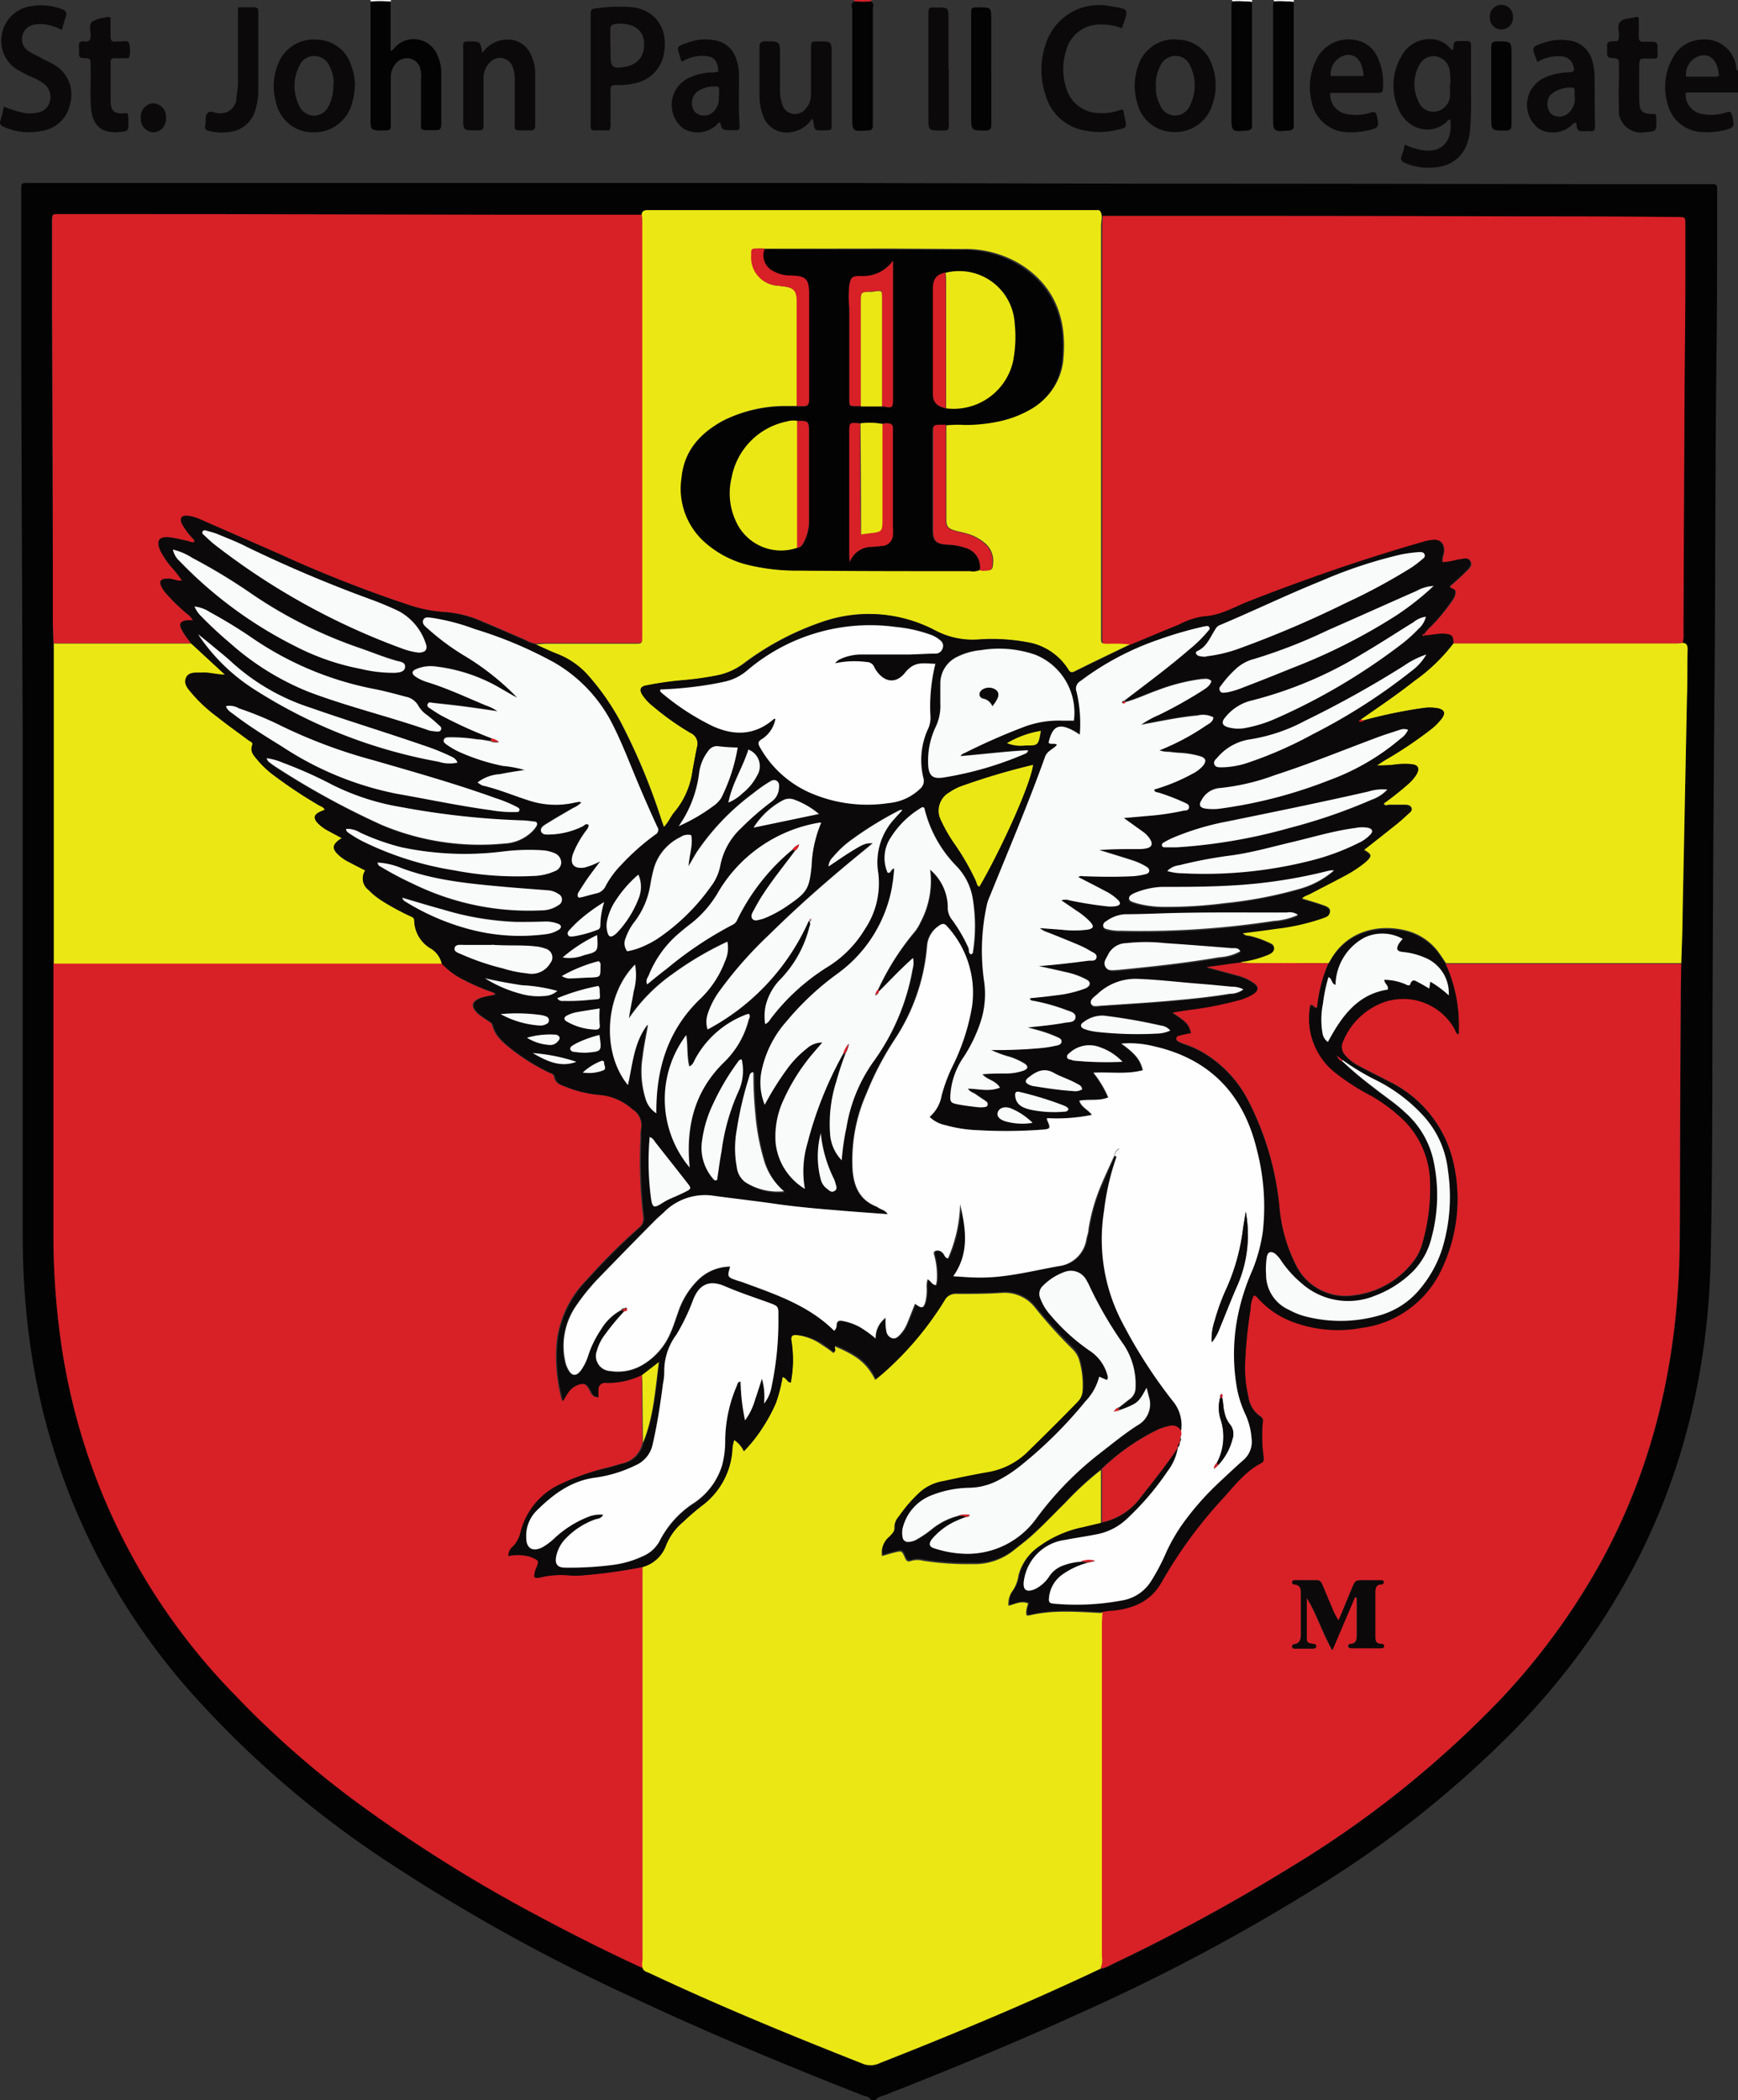<svg xmlns="http://www.w3.org/2000/svg" xmlns:xlink="http://www.w3.org/1999/xlink" viewBox="0 0 211.07 255"><rect x="0" y="0" width="211.07" height="255" fill="#333333" stroke="none"/><defs><style>.cls-1{fill:none;}.cls-2{clip-path:url(#clip-path);}.cls-3{fill:#040303;}.cls-4{fill:#0b0909;}.cls-5{fill:#f9fafa;}.cls-6{fill:#d82027;}.cls-7{fill:#ebe714;}.cls-8{fill:#fefefe;}</style><clipPath id="clip-path" transform="translate(0 0)"><rect class="cls-1" width="211.07" height="255"/></clipPath></defs><g id="Layer_2" data-name="Layer 2"><g id="Layer_1-2" data-name="Layer 1"><g class="cls-2"><g id="Group_20" data-name="Group 20"><path id="Path_1654" data-name="Path 1654" class="cls-3" d="M105.82,255c-.27-.47-.79-.48-1.21-.65-9.4-3.7-18.74-7.57-27.88-11.87A223.89,223.89,0,0,1,47,226a120.65,120.65,0,0,1-23.41-20.07,80.61,80.61,0,0,1-18.48-35A87.08,87.08,0,0,1,3,156.93c-.22-2.86-.25-5.72-.25-8.58V116.2q0-13.42,0-26.86L2.58,44.53q0-10.72,0-21.46c0-.84,0-.85.8-.85l30.38,0,18.5,0,33.24,0q8.92,0,17.84,0l35.11.08q26.47,0,53,.06l15.86,0c.25,0,.51,0,.77,0s.46.13.46.45,0,.81,0,1.21c0,6.57,0,13.14-.09,19.71-.13,11.6-.13,23.19-.19,34.78Q208.08,98,208,117.39c-.07,11.67,0,23.34-.24,35-.39,22.2-8.17,41.41-23.63,57.44a128.29,128.29,0,0,1-23.27,18.72,237.74,237.74,0,0,1-30.22,16.11c-7.6,3.45-15.32,6.63-23.09,9.68-.43.17-.93.22-1.23.65ZM6.5,78.15c0,.36,0,.72,0,1.09q0,11.54,0,23.08l0,14.61c0,.26,0,.51,0,.77v32.13a93.33,93.33,0,0,0,.66,11.08,76.69,76.69,0,0,0,21.37,44.84,114.5,114.5,0,0,0,16,13.91,179.91,179.91,0,0,0,19.56,12.25c4.57,2.49,9.2,4.85,13.94,7,.11.48.56.53.91.7,8.5,4,17.17,7.53,25.9,11a2.53,2.53,0,0,0,2-.1c9-3.55,18-7.29,26.8-11.45a4.31,4.31,0,0,0,1.43-.56,226.17,226.17,0,0,0,21.64-11.76,124.4,124.4,0,0,0,25.53-20.41,82.06,82.06,0,0,0,12.23-16.75c6.43-11.74,9.24-24.39,9.51-37.68.07-3.56,0-7.12.05-10.68l.09-19.92c0-1.43,0-2.86.06-4.29.06-2,.12-4,.16-6q.27-13.12.53-26.25c0-1.94,0-3.88.07-5.82,0-.49-.1-.78-.61-.8a4.8,4.8,0,0,0,.1-1.31l.12-28.61q0-7.16.1-14.3,0-3.3,0-6.6c0-.9,0-.9-.92-.92h-.44c-6.42-.1-12.84,0-19.26-.07-16.72-.08-33.45-.05-50.17-.06-.07-.32-.09-.67-.58-.62h-.66l-27.26,0-21.54,0c-1.68,0-3.37,0-5.06,0-.48,0-.78.09-.8.62l-17.38,0L27,26,7.78,26H7.12c-.81,0-.81,0-.83.88v.33c0,3.71,0,7.41,0,11.12L6.42,69.9c0,1.83,0,3.67,0,5.5,0,.91,0,1.83.07,2.75" transform="translate(0 0)"/><path id="Path_1655" data-name="Path 1655" class="cls-4" d="M211.07,11.23h-6.15a.83.83,0,0,0-.21.06,2.41,2.41,0,0,0,2.15,2.58,5.76,5.76,0,0,0,2.82-.23c.44-.16.58,0,.68.4.33,1.32.25,1.49-1.05,1.78a8.8,8.8,0,0,1-2.51.22,4.51,4.51,0,0,1-4.32-3.57,7.17,7.17,0,0,1,.66-5.42,4.07,4.07,0,0,1,3.54-2.24,3.81,3.81,0,0,1,4.17,3.36c0,.15,0,.38.22.41Zm-2.31-2c-.14-1.71-.84-2.58-2-2.52a2.35,2.35,0,0,0-2,2.6h3.61a1.86,1.86,0,0,0,.41-.08" transform="translate(0 0)"/><path id="Path_1656" data-name="Path 1656" class="cls-5" d="M152.06,0a1.93,1.93,0,0,1,0,.24,16.27,16.27,0,0,0-2.42-.07,1,1,0,0,1,0-.17Z" transform="translate(0 0)"/><path id="Path_1657" data-name="Path 1657" class="cls-5" d="M157.13,0c0,.08,0,.16,0,.24a16.45,16.45,0,0,0-2.43-.07,1,1,0,0,1,0-.17Z" transform="translate(0 0)"/><path id="Path_1658" data-name="Path 1658" class="cls-6" d="M106.05,0a.4.4,0,0,0-.34.17,7.74,7.74,0,0,1-1.8,0L103.62,0Z" transform="translate(0 0)"/><path id="Path_1659" data-name="Path 1659" class="cls-5" d="M47.47,0V.22A16.41,16.41,0,0,0,45,.19a1.15,1.15,0,0,1,0-.19Z" transform="translate(0 0)"/><path id="Path_1660" data-name="Path 1660" class="cls-4" d="M170.62,17.57c4.38,1.94,5.84-.36,5.52-3-.3-.14-.36.16-.51.28a3.47,3.47,0,0,1-4.61,0,4,4,0,0,1-1.12-1.47,7,7,0,0,1,.29-6.54,3.85,3.85,0,0,1,3.72-2.08,3.23,3.23,0,0,1,2.36,1.28c.17,0,.2,0,.21-.14.09-.91.09-.91,1-.92H178c.55-.07.66.19.65.7,0,2,0,4,0,6a41.49,41.49,0,0,1-.13,4.17c-.31,2.92-2,4.48-4.93,4.51a7.14,7.14,0,0,1-2.89-.54c-.43-.18-.67-.39-.47-.91a11.8,11.8,0,0,0,.4-1.44m5.46-7.28h.07a14.89,14.89,0,0,0-.1-1.64,2.07,2.07,0,0,0-1.66-1.71,1.93,1.93,0,0,0-2,1,4.79,4.79,0,0,0-.06,4.64,1.91,1.91,0,0,0,2.11,1.05,2.08,2.08,0,0,0,1.65-1.83c0-.51,0-1,0-1.54" transform="translate(0 0)"/><path id="Path_1661" data-name="Path 1661" class="cls-4" d="M74.06,15.83H72.23c-.39,0-.53-.17-.5-.53,0-.15,0-.29,0-.44V2c0-.89,0-.92.85-1A17.52,17.52,0,0,1,76.86.89c2.72.34,4.27,2.56,3.8,5.41a4.43,4.43,0,0,1-3.6,3.82,8.06,8.06,0,0,1-2,.21c-.91,0-.91,0-.92.94,0,1.14,0,2.28,0,3.41a2.37,2.37,0,0,1-.13,1.15m.13-10.38v1.1c0,1.66.26,1.87,1.9,1.54a3.38,3.38,0,0,0,.83-.28,2.49,2.49,0,0,0,1.34-2.46,2.24,2.24,0,0,0-1.36-2.2,4.09,4.09,0,0,0-2.16-.22.55.55,0,0,0-.57.52.57.57,0,0,0,0,.13c0,.62,0,1.24,0,1.87" transform="translate(0 0)"/><path id="Path_1662" data-name="Path 1662" class="cls-3" d="M45,.19a16.55,16.55,0,0,1,2.44,0c0,1.94,0,3.89,0,5.83a.75.75,0,0,0,0,.16c.33-.1.48-.42.71-.62a3.11,3.11,0,0,1,4.38.2,3,3,0,0,1,.58.92,5.2,5.2,0,0,1,.48,2.23c0,2.06,0,4.12,0,6.17,0,.58-.18.75-.76.73-2.08-.07-1.67.29-1.7-1.65,0-1.5,0-3,0-4.51A3.89,3.89,0,0,0,51,8.17a1.69,1.69,0,0,0-2.16-1,1.63,1.63,0,0,0-.71.48,2.47,2.47,0,0,0-.67,1.8c0,1.84,0,3.67,0,5.5,0,.88,0,.88-.91.89-1.55,0-1.55,0-1.55-1.55l0-14.09" transform="translate(0 0)"/><path id="Path_1663" data-name="Path 1663" class="cls-4" d="M7.49,3.63a6.12,6.12,0,0,0-2-.66,3.45,3.45,0,0,0-1.2,0A1.77,1.77,0,0,0,2.7,4.43a1.71,1.71,0,0,0,.88,1.85c.46.29,1,.52,1.45.78s1.06.5,1.55.8a4.17,4.17,0,0,1,1.93,4.75,4.09,4.09,0,0,1-3.42,3.28,7.55,7.55,0,0,1-4.62-.48c-.38-.16-.58-.35-.4-.83a13.51,13.51,0,0,0,.4-1.64,13.44,13.44,0,0,0,2.64.81,4.87,4.87,0,0,0,1.52-.09,1.8,1.8,0,0,0,1.43-1.37,2,2,0,0,0-.58-2,5.6,5.6,0,0,0-1.41-.84A17.29,17.29,0,0,1,2.4,8.62,4.09,4.09,0,0,1,.22,4.21,4.19,4.19,0,0,1,4,.72a7,7,0,0,1,3.46.37c.46.17.76.37.51,1a14.42,14.42,0,0,0-.45,1.59" transform="translate(0 0)"/><path id="Path_1664" data-name="Path 1664" class="cls-4" d="M136.31,3.45a7.15,7.15,0,0,0-3.1-.46,4.19,4.19,0,0,0-3.69,3,7.47,7.47,0,0,0-.05,4.65,4.19,4.19,0,0,0,4.08,3.09,6.31,6.31,0,0,0,2.48-.37c.28-.11.41,0,.45.23a.43.43,0,0,0,0,.11c.35,1.95.66,1.75-1.37,2.18a8.2,8.2,0,0,1-3.16,0A6,6,0,0,1,127,11.62a9.62,9.62,0,0,1,0-6.27,6.79,6.79,0,0,1,7.8-4.61c2.43.41,2.29.25,1.44,2.71" transform="translate(0 0)"/><path id="Path_1665" data-name="Path 1665" class="cls-4" d="M98.62,14.43a3.72,3.72,0,0,1-2.73,1.64,3,3,0,0,1-3.21-2,6.64,6.64,0,0,1-.44-2.37c0-2,0-4,0-5.94,0-.6.2-.74.76-.74,1.73,0,1.73,0,1.73,1.73v4.07A5,5,0,0,0,95,12.66a1.6,1.6,0,0,0,2,1.12,1.74,1.74,0,0,0,.83-.55,2.6,2.6,0,0,0,.66-1.92c0-1.8,0-3.6,0-5.39,0-.88,0-.88.91-.89,1.59,0,1.59,0,1.6,1.52,0,2.83,0,5.65,0,8.48,0,.78,0,.78-.76.8h-.33c-1,0-1,0-1.12-1.05a2.67,2.67,0,0,0-.14-.36" transform="translate(0 0)"/><path id="Path_1666" data-name="Path 1666" class="cls-4" d="M43.09,10.39a7.57,7.57,0,0,1-.32,2.06,4.73,4.73,0,0,1-4.66,3.62,4.57,4.57,0,0,1-4.59-3.66,7.11,7.11,0,0,1,.33-4.83,4.61,4.61,0,0,1,4.69-2.76,4.42,4.42,0,0,1,4.1,3.1A9.21,9.21,0,0,1,43,9.2c.07.39.08.8.12,1.2m-2.6-.1A4.57,4.57,0,0,0,40,8a2,2,0,0,0-1.81-1.2A1.94,1.94,0,0,0,36.35,8a5.34,5.34,0,0,0,0,4.86,2,2,0,0,0,1.83,1.19,2,2,0,0,0,1.74-1.18,5.09,5.09,0,0,0,.55-2.6" transform="translate(0 0)"/><path id="Path_1667" data-name="Path 1667" class="cls-4" d="M142.82,4.82a4.37,4.37,0,0,1,4.28,2.85,7,7,0,0,1,.14,5,4.69,4.69,0,0,1-4.73,3.36,4.58,4.58,0,0,1-4.39-3.5,7.24,7.24,0,0,1,.1-4.53,4.61,4.61,0,0,1,4.6-3.22m-2.44,5.66a4.51,4.51,0,0,0,.5,2.31,2,2,0,0,0,1.89,1.28,2,2,0,0,0,1.77-1.27,5.4,5.4,0,0,0,0-4.77,1.89,1.89,0,0,0-1.8-1.2A2,2,0,0,0,140.91,8a4.67,4.67,0,0,0-.53,2.46" transform="translate(0 0)"/><path id="Path_1668" data-name="Path 1668" class="cls-4" d="M58.58,6.44a3.63,3.63,0,0,1,3-1.63,3,3,0,0,1,2.84,1.72A5.38,5.38,0,0,1,65,9.08c0,2,0,4,0,6.05,0,.51-.12.73-.67.71-2.22-.06-1.77.32-1.81-1.76,0-1.39,0-2.79,0-4.18a4.22,4.22,0,0,0-.29-1.83,1.61,1.61,0,0,0-2.09-.93,1.4,1.4,0,0,0-.55.35,2.66,2.66,0,0,0-.87,2.17q0,2.64,0,5.28c0,.88,0,.88-.9.89-1.57,0-1.57,0-1.57-1.55,0-2.82,0-5.65,0-8.47,0-.76,0-.76.77-.78,1.31,0,1.31,0,1.55,1.4" transform="translate(0 0)"/><path id="Path_1669" data-name="Path 1669" class="cls-4" d="M191.41,14.87a.83.83,0,0,0-.53.32,3.38,3.38,0,0,1-4,.43,3.62,3.62,0,0,1-.69-5.08,3.76,3.76,0,0,1,1.35-1.09,7.3,7.3,0,0,1,2.87-.66c.78,0,.87-.2.61-.94a1.5,1.5,0,0,0-1.4-1,4.88,4.88,0,0,0-2.91.67c-.74-1.94-.84-1.79,1.1-2.43a6.23,6.23,0,0,1,2.61-.19,3.34,3.34,0,0,1,3,2.67,8.09,8.09,0,0,1,.24,2c0,1.91,0,3.81.05,5.72,0,.46-.1.69-.59.64a3.64,3.64,0,0,0-.66,0c-.89,0-.89,0-1.05-1m-.18-3.32v-.68a.28.28,0,0,0-.25-.29,3.67,3.67,0,0,0-2.71.9,1.85,1.85,0,0,0,.05,2.23,1.6,1.6,0,0,0,2.11,0,2.31,2.31,0,0,0,.8-2.13" transform="translate(0 0)"/><path id="Path_1670" data-name="Path 1670" class="cls-4" d="M87.43,14.88c-.25,0-.34.25-.51.38a3.41,3.41,0,0,1-3.9.37,3.62,3.62,0,0,1-.71-5.08,3.67,3.67,0,0,1,1.33-1.08,6.92,6.92,0,0,1,2.53-.66,3,3,0,0,0,1.07-.13c-.07-1.38-.56-1.87-1.85-1.9a4.73,4.73,0,0,0-2.49.67c-.08,0-.17-.08-.19-.12-.48-1.79-.87-1.6,1.23-2.29a6,6,0,0,1,2.72-.17A3.25,3.25,0,0,1,89.4,7.11a6.35,6.35,0,0,1,.35,2.16c0,2-.07,4,.07,6,0,.37,0,.55-.45.53h-.66c-1,0-1,0-1.28-1m-.1-3.22v-.77c0-.23-.13-.32-.35-.31a3.67,3.67,0,0,0-2.28.61,1.79,1.79,0,0,0-.34,2.45,1.62,1.62,0,0,0,2.29,0l0,0a2.21,2.21,0,0,0,.63-1.9" transform="translate(0 0)"/><path id="Path_1671" data-name="Path 1671" class="cls-4" d="M161.55,11.23a2.44,2.44,0,0,0,2.17,2.65,5.83,5.83,0,0,0,2.72-.2c.41-.14.66-.12.77.39.3,1.33.24,1.47-1.09,1.76a9.18,9.18,0,0,1-2.4.23,4.55,4.55,0,0,1-4.41-3.63,7.38,7.38,0,0,1,.53-5.14,4.32,4.32,0,0,1,4.73-2.43,3.53,3.53,0,0,1,2.65,1.94,7.4,7.4,0,0,1,.72,4c0,.5-.34.48-.68.48h-5.71Zm4.06-2c-.14-1.75-.84-2.62-2-2.57a2.35,2.35,0,0,0-2,2.57Z" transform="translate(0 0)"/><path id="Path_1672" data-name="Path 1672" class="cls-4" d="M13.42,2.11c0,.74,0,1.48,0,2.2s.21.8.77.72a1.82,1.82,0,0,1,.33,0c.38.06.92-.21,1.13.16a3.3,3.3,0,0,1,.08,1.62c0,.22-.22.26-.4.26H13.89c-.32,0-.47.15-.46.46,0,1.62,0,3.23,0,4.84.07,1.19.52,1.48,1.74,1.38h.31a3.21,3.21,0,0,1,.11,1.11c0,1.06,0,1.06-1.08,1.17-2.07.21-3.22-.7-3.44-2.76-.17-1.64,0-3.3-.07-4.94,0-.22,0-.44,0-.66,0-.39-.1-.59-.55-.61-.86,0-.85-.08-.86-.91a3.23,3.23,0,0,0,0-.44c-.07-.53.15-.76.68-.68s.75-.18.75-.74-.28-1.28.19-1.67a4.19,4.19,0,0,1,1.54-.48.68.68,0,0,1,.65,0" transform="translate(0 0)"/><path id="Path_1673" data-name="Path 1673" class="cls-4" d="M28.91.89c.7,0,1.28,0,1.86,0s.61.2.6.65c0,3.19,0,6.38,0,9.58A7.6,7.6,0,0,1,31,13.37,3.62,3.62,0,0,1,28,16a6.26,6.26,0,0,1-2.62-.1c-.41-.1-.56-.29-.44-.69,0,0,0-.07,0-.11.09-.46-.09-1,.26-1.37s.82,0,1.24,0a1.94,1.94,0,0,0,2.26-1.56,1.41,1.41,0,0,0,0-.28A11.57,11.57,0,0,0,28.9,10c0-2.64,0-5.28,0-7.92Z" transform="translate(0 0)"/><path id="Path_1674" data-name="Path 1674" class="cls-4" d="M201,13.8a1.28,1.28,0,0,1,.14.74c.07,1.33,0,1.44-1.33,1.51a2.73,2.73,0,0,1-3.19-2.18,2.34,2.34,0,0,1,0-.7c-.08-1.46,0-2.93,0-4.4,0-.36,0-.73,0-1.1s-.1-.58-.55-.6c-.9-.05-.9-.09-.9-1a1.82,1.82,0,0,0,0-.33c-.06-.5.1-.72.66-.73.76,0,.75,0,.79-.77,0-.54-.24-1.19.14-1.59s1-.37,1.54-.5c.21,0,.4-.2.72,0,0,.75,0,1.55,0,2.34,0,.43.15.6.58.58s.73,0,1.1,0,.65.2.6.64a1.82,1.82,0,0,0,0,.33c0,1.18.16,1.06-1,1.08s-1.22-.22-1.23,1.23v3.41c0,1.86.26,2.11,2.06,2.08" transform="translate(0 0)"/><path id="Path_1675" data-name="Path 1675" class="cls-3" d="M103.9.17a7.74,7.74,0,0,0,1.8,0c.52.17.3.61.3.93q0,6.91,0,13.83c0,.11,0,.22,0,.33,0,.43-.15.55-.57.58-1.93.13-1.93.14-1.93-1.75,0-4.28,0-8.56,0-12.84,0-.36-.31-.92.38-1.08" transform="translate(0 0)"/><path id="Path_1676" data-name="Path 1676" class="cls-4" d="M115.23,8.37v6.48c0,1,0,1-.93,1-1.55,0-1.55,0-1.55-1.57V2c0-1.24,0-1.08,1-1.09,1.44,0,1.44,0,1.44,1.45v6" transform="translate(0 0)"/><path id="Path_1677" data-name="Path 1677" class="cls-3" d="M149.63.17a16.27,16.27,0,0,1,2.42.07q0,7.15,0,14.3c0,.26,0,.52,0,.77s-.12.5-.5.53c-2,.18-2,.19-2-1.81V1.38c0-.4,0-.8.05-1.2" transform="translate(0 0)"/><path id="Path_1678" data-name="Path 1678" class="cls-3" d="M154.69.17a16.45,16.45,0,0,1,2.43.07q0,7.15,0,14.3c0,.26,0,.52,0,.77s-.13.5-.51.53c-2,.18-2,.19-2-1.81V1.38c0-.4,0-.8.06-1.2" transform="translate(0 0)"/><path id="Path_1679" data-name="Path 1679" class="cls-3" d="M120.39,8.37c0,2.23,0,4.47,0,6.71,0,.53-.09.77-.71.77-1.74,0-1.74,0-1.74-1.73V1.8c0-.9,0-.9.88-.91,1.56,0,1.56,0,1.56,1.54V8.37" transform="translate(0 0)"/><path id="Path_1680" data-name="Path 1680" class="cls-3" d="M183.57,10.45c0,1.54,0,3.08,0,4.62,0,.53-.09.78-.72.78-1.75,0-1.75.05-1.75-1.7,0-2.79,0-5.57,0-8.36,0-.54.1-.76.71-.77,1.76,0,1.76,0,1.76,1.7v3.73" transform="translate(0 0)"/><path id="Path_1681" data-name="Path 1681" class="cls-4" d="M20.15,14.33a1.6,1.6,0,0,1-1.45,1.74h-.12a1.62,1.62,0,0,1-1.48-1.72,1.63,1.63,0,0,1,1.43-1.8h.09a1.6,1.6,0,0,1,1.54,1.65.57.57,0,0,1,0,.13" transform="translate(0 0)"/><path id="Path_1682" data-name="Path 1682" class="cls-4" d="M183.73,2.07a1.38,1.38,0,0,1-1.28,1.5,1.4,1.4,0,0,1-1.51-1.28V2.08a1.4,1.4,0,0,1,1.3-1.49h.09A1.39,1.39,0,0,1,183.74,2a.49.49,0,0,1,0,.12" transform="translate(0 0)"/><path id="Path_1683" data-name="Path 1683" class="cls-6" d="M78,238.94c-4.73-2.18-9.37-4.54-13.93-7a179,179,0,0,1-19.56-12.25,113.93,113.93,0,0,1-16-13.91A76.64,76.64,0,0,1,7.14,160.91a91.25,91.25,0,0,1-.65-11.08q0-16.07,0-32.13c0-.26,0-.51,0-.77.4,0,.8,0,1.2,0H53.64A8.85,8.85,0,0,0,56.32,119a25.61,25.61,0,0,0,3.23,1.4c.21.08.46.11.54.37-.58.13-1.13.2-1.65.36-1.25.4-1.38,1.09-.37,2a13.63,13.63,0,0,0,1.17.82c.21.15.45.24.52.53.37,1.46,1.53,2.29,2.62,3.15a25.06,25.06,0,0,0,4.11,2.53c.29.15.72.21.78.56.14.88.86,1,1.48,1.28a14.2,14.2,0,0,0,4.06.94,6.79,6.79,0,0,1,3.93,1.72,2.29,2.29,0,0,1,1.09,2.42,6.7,6.7,0,0,0-.06,1.1,58.4,58.4,0,0,0,.31,9.44,1.47,1.47,0,0,1-.57,1.5,74.79,74.79,0,0,0-6.3,6.29,12.81,12.81,0,0,0-3.6,7.37,20,20,0,0,0,.64,7.34c.24-.39.39-.68.58-.94a2.5,2.5,0,0,1,1.17-1c.85-.3,1.14-.2,1.56.6.21.4.38.86,1,.87,0-.35,0-.64,0-.93a.82.82,0,0,1,.8-.83h.15a9.26,9.26,0,0,0,4.45-1c0,.61,0,1.23,0,1.84q0,3.21.06,6.41a3.23,3.23,0,0,1-2.45,2.54c-.53.14-1.06.31-1.59.45A28.66,28.66,0,0,0,68,180.24a8.79,8.79,0,0,0-4.76,5.87,3.5,3.5,0,0,1-.88,1.61,1.5,1.5,0,0,0-.57,1.18,5.8,5.8,0,0,1,2.62.08c1.11.42,1.16.47.73,1.46a3.31,3.31,0,0,0-.12.42c-.18.7-.1.78.63.65a10.65,10.65,0,0,1,3.38-.27,8.89,8.89,0,0,0,1.86,0,61.73,61.73,0,0,0,7.17-1c0,.33,0,.66,0,1v46.56c0,.37,0,.73,0,1.1" transform="translate(0 0)"/><path id="Path_1684" data-name="Path 1684" class="cls-6" d="M204.17,117c0,1.43-.06,2.86-.06,4.29q-.06,10-.09,19.92c0,3.56,0,7.12-.05,10.68-.27,13.29-3.08,25.94-9.51,37.68a82.34,82.34,0,0,1-12.23,16.75,124.53,124.53,0,0,1-25.54,20.41,227.19,227.19,0,0,1-21.64,11.76,4.37,4.37,0,0,1-1.42.55,2.79,2.79,0,0,0,.18-1.51q0-20.21,0-40.4c0-.48,0-.95.06-1.43a6.35,6.35,0,0,1,1.3-.17c2.53-.27,4.63-1.16,5.94-3.55a55.31,55.31,0,0,1,7.47-10.18c1.39-1.55,2.68-3.24,4.59-4.22.35-.18.31-.43.28-.73a18.58,18.58,0,0,1-.1-4.28.56.56,0,0,0-.29-.63,3.42,3.42,0,0,1-1.45-2.37,15.29,15.29,0,0,1-.39-4.37,54,54,0,0,1,.65-6.34,3.73,3.73,0,0,1,.39-1.64c.3.05.41.26.56.41a10.68,10.68,0,0,0,4.15,2.8,15.7,15.7,0,0,0,8.45.72,12.42,12.42,0,0,0,9.71-7.26,19.64,19.64,0,0,0,1.45-12.36,14.52,14.52,0,0,0-8-10.3c-1.17-.62-2.36-1.2-3.52-1.82a5.37,5.37,0,0,1-1.65-1.26,1.54,1.54,0,0,1-.3-1.83,8.43,8.43,0,0,1,4.54-4.55,7.13,7.13,0,0,1,9,3.14c.11.21.15.48.4.6l.09-.05,0-.44a17.8,17.8,0,0,0-1.58-8l9,0q9.78,0,19.57,0m-39.61,76.9.23.08c0,1.47,0,2.94,0,4.4,0,.55,0,1.15-.79,1.2a.27.27,0,0,0-.26.28v0c0,.16.16.23.32.23h3.63c.19,0,.39,0,.38-.28a.26.26,0,0,0-.27-.26h0c-.75,0-.77-.48-.77-1q0-2.53,0-5.07c0-.58,0-1.13.79-1.16a.26.26,0,0,0,.26-.25v0c0-.18-.17-.22-.32-.22-.7,0-1.39,0-2.09,0-1.06,0-1,0-1.44.94-.53,1.28-1.06,2.57-1.63,3.92a6.33,6.33,0,0,1-.8-1.55c-.4-.91-.77-1.82-1.16-2.73-.13-.31-.26-.6-.69-.59-.88,0-1.76,0-2.64,0-.15,0-.3,0-.35.2a.24.24,0,0,0,.15.3h.07c.85.05.84.63.84,1.26q0,2.31,0,4.62c0,.67,0,1.27-.87,1.4a.24.24,0,0,0-.2.28.14.14,0,0,0,0,.06c.05.17.21.18.35.18h2.09c.22,0,.48,0,.47-.3s-.23-.24-.41-.28c-.35-.06-.75-.05-.75-.6,0-1.65,0-3.31,0-5,1.24,2,1.87,4.19,3.12,6.38l2.75-6.46" transform="translate(0 0)"/><path id="Path_1685" data-name="Path 1685" class="cls-7" d="M133.88,195.7c0,.47-.06,1-.06,1.42q0,20.2,0,40.4a2.87,2.87,0,0,1-.17,1.51c-8.79,4.17-17.76,7.9-26.81,11.46a2.55,2.55,0,0,1-2,.1c-8.73-3.44-17.4-7-25.9-11-.35-.17-.8-.22-.91-.7s0-.73,0-1.1V191.26c0-.33,0-.66,0-1a4.17,4.17,0,0,0,2.78-2.46,7.16,7.16,0,0,1,2.14-3,27.73,27.73,0,0,1,2.32-2,9.16,9.16,0,0,0,3.64-6.53,4.61,4.61,0,0,1,.25-1.42,3.16,3.16,0,0,1,1.17,1.36,16.91,16.91,0,0,0,2.19-2.73,19.25,19.25,0,0,0,1.68-3.09,17.82,17.82,0,0,0,.83-3.19c.51.1.58.66,1,.67a14.68,14.68,0,0,0,.1-4.86c-.15-.8,0-1,.86-.88a6.79,6.79,0,0,1,2.82,1.16c.48.31,1,.65,1.4,1,.34-.25-.12-.6.18-.8,2.74,1.13,3.9,2.09,4.9,4.06.34-.28.68-.55,1-.83a38.39,38.39,0,0,0,7.34-8.73,1.61,1.61,0,0,1,1.58-.88c1.8,0,3.6,0,5.39-.12a4.67,4.67,0,0,1,4.13,1.83,58.93,58.93,0,0,0,4.52,5,3.08,3.08,0,0,1,.83,1.4,11,11,0,0,1,.39,3.6,2.29,2.29,0,0,1-.69,1.55c-2,2-3.93,4-5.91,5.92a9.09,9.09,0,0,1-5,2.63c-1.8.31-3.6.69-5.39,1.07a5.82,5.82,0,0,0-2.77,1.27,18,18,0,0,0-2.62,3,1.68,1.68,0,0,0-.48,1.09c.07.65-.3,1-.69,1.39a2.22,2.22,0,0,0-.8,2.19c.53-.15,1-.3,1.5-.42.89-.22.9-.23,1.27.62.17.4.34.57.81.38a2.73,2.73,0,0,1,1.42,0,35.69,35.69,0,0,0,6,.4,7.55,7.55,0,0,0,4.92-1.61c.63-.5,1.28-1,1.89-1.51,1.55-1.35,2.95-2.86,4.42-4.3a38.51,38.51,0,0,1,4.35-4l0,6.5-2.35.56a13.52,13.52,0,0,0-5.29,2.32,6,6,0,0,0-2.39,3.46,4.28,4.28,0,0,1-.83,2,2.62,2.62,0,0,0-.37,1.64c.82-.21,1.55-.64,2.39-.27a4.37,4.37,0,0,0-.2.68c0,.25-.15.5.06.79a3.21,3.21,0,0,0,.39-.05c2.86-.67,5.75-.4,8.63-.27" transform="translate(0 0)"/><path id="Path_1686" data-name="Path 1686" class="cls-6" d="M133.88,26.21c16.73,0,33.45,0,50.18.06,6.42,0,12.84,0,19.25.08h.44c.91,0,.93,0,.93.91,0,2.2,0,4.4,0,6.6,0,4.77-.08,9.53-.1,14.3q-.08,14.3-.13,28.61a4.13,4.13,0,0,1-.1,1.31c-.36,0-.73.07-1.09.07H177.51c-.33,0-.66,0-1,0-.05-.92-.18-1.08-1-1.17s-1.64.2-2.47.19l-.11-.11a4.81,4.81,0,0,1,.87-1,22.64,22.64,0,0,0,2.66-3.22,1.54,1.54,0,0,0,.32-1c0-.4-.57-.26-.68-.61.63-.57,1.27-1.12,1.86-1.72.37-.37,1-.79.62-1.37s-.93-.22-1.43-.17a9,9,0,0,1-1.92.34c-.11-.56.19-1,.17-1.46,0-.88-.43-1.31-1.29-1.26a5.24,5.24,0,0,0-1.18.23c-7.3,2.09-14.46,4.58-21.53,7.36-1.68.66-3.25,1.62-5.15,1.7a9.29,9.29,0,0,0-3,1c-2,.8-3.92,1.62-5.88,2.44a19.3,19.3,0,0,0-2.63-.07c-.85,0-.85,0-.88-.85V27.51c0-.44.05-.87.07-1.31" transform="translate(0 0)"/><path id="Path_1687" data-name="Path 1687" class="cls-6" d="M6.5,78.15c0-.92-.07-1.84-.08-2.75,0-1.84,0-3.67,0-5.5q0-15.8-.08-31.58c0-3.71,0-7.41,0-11.12v-.33c0-.86,0-.86.84-.88h.66L27,26l33.56.07,17.39,0c0,.3.07.59.07.88q0,25.06,0,50.13c0,1,0,1-1,1H66.36c-.44,0-.87,0-1.31.07a4.15,4.15,0,0,1-1.23-.46c-1.79-.77-3.57-1.55-5.36-2.3A13.18,13.18,0,0,0,54,74.32a17.09,17.09,0,0,1-4.41-.88,155.6,155.6,0,0,1-15.54-6.12l-9.67-4.23a5.51,5.51,0,0,0-1.58-.46c-.77-.09-1,.28-.7,1a8.84,8.84,0,0,0,1.16,1.6c.14.18.39.3.34.59-.36.1-.62-.1-.9-.15-.72-.14-1.43-.34-2.16-.42-1.25-.13-1.61.43-1.08,1.59a9.83,9.83,0,0,0,1.27,1.92,15.23,15.23,0,0,1,1.36,1.73,1.84,1.84,0,0,1-.93-.1,2.7,2.7,0,0,0-1.09-.1c-.54,0-.72.31-.53.8a3.72,3.72,0,0,0,.73,1.09,24.5,24.5,0,0,0,2.37,2.3,2.57,2.57,0,0,1,.78.83l-.49,0c-1.1.07-1.31.44-.74,1.38.3.5.68,1,1,1.42a4.93,4.93,0,0,1-.54,0H6.49" transform="translate(0 0)"/><path id="Path_1688" data-name="Path 1688" class="cls-7" d="M65.05,78.23c.44,0,.87-.07,1.31-.07H77c1,0,1,0,1-1V27c0-.29,0-.58-.07-.87,0-.53.31-.63.8-.62,1.68,0,3.37,0,5,0l21.55,0,27.27,0h.65c.49-.05.51.3.58.62s-.07.87-.07,1.31V77.32c0,.82,0,.82.87.85a17.91,17.91,0,0,1,2.64.07c-2.24,1.08-4.49,2.15-6.71,3.26-.45.22-.62.1-.85-.28a7.24,7.24,0,0,0-5-3.27,23.45,23.45,0,0,0-6-.31,9.82,9.82,0,0,1-5.18-1.14,17.23,17.23,0,0,0-13.65-1,34.11,34.11,0,0,0-9.47,5A8.5,8.5,0,0,1,87.27,82a41.5,41.5,0,0,1-4.13.6,36.61,36.61,0,0,0-4.68.66c-.69.17-.82.52-.45,1.12a6,6,0,0,0,1.36,1.43A32.15,32.15,0,0,0,83.86,89a1.42,1.42,0,0,1,.8,1.7c-.2.93-.36,1.87-.54,2.8A9.91,9.91,0,0,1,82,98.53c-.5.56-.76,1.31-1.35,1.89-.13-.35-.22-.62-.32-.9a74.59,74.59,0,0,0-4.39-10.77A29.65,29.65,0,0,0,71.42,82a9.73,9.73,0,0,0-3.66-2.55c-.92-.35-1.8-.79-2.71-1.19M96.78,49.29c-.55,0-1.1,0-1.65,0a16.87,16.87,0,0,0-7.31,1.78c-2.73,1.49-4.73,3.58-5,6.87a8.69,8.69,0,0,0,2.8,7.86,12.34,12.34,0,0,0,4.88,2.66,25.35,25.35,0,0,0,6.54.79c6.93.06,13.87,0,20.8.06a2.07,2.07,0,0,0,1.18-.14,1.11,1.11,0,0,0,.65.08c.81,0,.88-.09.94-.86a2.81,2.81,0,0,0-.9-2.37,5.89,5.89,0,0,0-2.5-1.3c-.42-.12-.86-.19-1.28-.32-.81-.25-1-.5-1-1.33,0-.22,0-.44,0-.66l0-10.87a13,13,0,0,1,2.41-.07,19.85,19.85,0,0,0,4.14-.42,13.49,13.49,0,0,0,3.79-1.44,7.68,7.68,0,0,0,3.9-6.29c.36-4.57-1-8.46-5-11.09a12.85,12.85,0,0,0-7.21-2l-8.57-.05L92.86,30.2c-.29,0-.58-.05-.87,0-.72,0-.72,0-.71.76a3.4,3.4,0,0,0,3.06,3.72h.14c.21,0,.43.07.65.09,1.26.14,1.66.53,1.67,1.82,0,4.24,0,8.49,0,12.73" transform="translate(0 0)"/><path id="Path_1689" data-name="Path 1689" class="cls-7" d="M176.51,78.13c.33,0,.66,0,1,0h25.73c.36,0,.72,0,1.09-.07.52,0,.63.32.62.8-.05,1.94,0,3.88-.08,5.83q-.26,13.13-.53,26.25c0,2-.1,4-.16,6l-19.57,0-9,0c-.24-.36-.47-.74-.73-1.09a7,7,0,0,0-4.24-2.91c-3.43-.8-7.24.16-9.17,3.82a1.15,1.15,0,0,1-.14.17c-1.13,0-2.27,0-3.41,0-2.49,0-5,.08-7.48-.06a1.91,1.91,0,0,1,.74-.21,12.79,12.79,0,0,0,2.84-.81c.33-.16.71-.31.7-.76s-.36-.52-.65-.67a11.5,11.5,0,0,0-2.06-.74c-.36-.12-.81,0-1.1-.44,1.39-.18,2.73-.34,4.06-.54a26.46,26.46,0,0,0,5.56-1.24c.4-.16.94-.29,1-.79s-.53-.67-.93-.81c-.8-.29-1.63-.51-2.48-.78.26-.37.64-.43,1-.59,1.39-.74,2.8-1.44,4.18-2.19a15.19,15.19,0,0,0,2.49-1.62c.9-.75.88-.94-.14-1.52,1.28-1,2.55-2,3.8-3,.55-.44,1.07-.9,1.58-1.37.2-.19.53-.37.4-.71s-.5-.39-.84-.39c-.62,0-1.24,0-1.87,0-.22,0-.5.21-.66-.16,1-.75,2.05-1.54,3-2.39A4.94,4.94,0,0,0,172,94c.4-.7.2-1.14-.6-1.22a10.1,10.1,0,0,0-1.65,0,15.77,15.77,0,0,1-2.57.15l1-.65a50.2,50.2,0,0,0,5.47-3.67,7.09,7.09,0,0,0,1.4-1.39c.48-.68.32-1.06-.51-1.24a5.81,5.81,0,0,0-1.86,0,59.1,59.1,0,0,0-7.09,1.48l-.38-.11c2.2-1.53,4.41-3,6.51-4.69a21.77,21.77,0,0,0,4.74-4.55" transform="translate(0 0)"/><path id="Path_1690" data-name="Path 1690" class="cls-7" d="M6.5,78.14H22.69c.18,0,.36,0,.54,0l4.12,3.8c-1.06,0-1.91-.3-2.79-.24-.71,0-1.6-.18-1.94.64s.31,1.38.76,1.94a18.49,18.49,0,0,0,3,2.76c1.25,1,2.53,1.89,3.78,2.84.21.16.63.26.5.62-.28.83.25,1.33.68,1.86a11.84,11.84,0,0,0,2,1.85,57.38,57.38,0,0,0,5.4,3.58c.26.16.62.22.72.59a6.5,6.5,0,0,0-.61.25c-.72.4-.77.77-.2,1.37a5,5,0,0,0,1.24.9l1.67.9c-.2.13-.33.2-.44.29-.69.56-.72,1-.1,1.63a5.31,5.31,0,0,0,1.44,1l1.94,1a1.67,1.67,0,0,0,.34,2.34l0,0a9.09,9.09,0,0,0,1.72,1.37,30.49,30.49,0,0,0,3.28,1.78c.26.12.57.19.56.57a4.07,4.07,0,0,0,2.07,3.43A2.87,2.87,0,0,1,53.65,117H7.74c-.4,0-.8,0-1.2,0l0-14.61q0-11.55,0-23.08c0-.37,0-.73,0-1.1" transform="translate(0 0)"/><path id="Path_1691" data-name="Path 1691" class="cls-4" d="M53.65,117a2.9,2.9,0,0,0-1.26-1.81,4,4,0,0,1-2.07-3.42c0-.39-.31-.46-.57-.58a31.32,31.32,0,0,1-3.27-1.78A8.78,8.78,0,0,1,44.76,108a1.68,1.68,0,0,1-.4-2.33l0,0c-.65-.32-1.3-.64-1.94-1a5.31,5.31,0,0,1-1.44-1c-.63-.63-.59-1.07.1-1.63a4.19,4.19,0,0,1,.44-.29c-.6-.32-1.14-.6-1.67-.9a5.3,5.3,0,0,1-1.25-.9c-.57-.6-.51-1,.2-1.37.2-.09.41-.18.62-.25-.1-.37-.46-.43-.72-.59a57.38,57.38,0,0,1-5.4-3.58,11.56,11.56,0,0,1-2-1.86c-.42-.52-1-1-.67-1.85.12-.36-.29-.46-.5-.62C28.87,88.9,27.59,88,26.35,87a18.08,18.08,0,0,1-3-2.76c-.46-.56-1.1-1.16-.77-1.94s1.24-.6,1.95-.64c.87-.06,1.72.23,2.79.25l-4.12-3.81c-.35-.47-.72-.93-1-1.43-.56-.93-.35-1.3.74-1.37l.5,0a2.58,2.58,0,0,0-.78-.83,24.5,24.5,0,0,1-2.37-2.3,3.56,3.56,0,0,1-.74-1.09c-.19-.49,0-.77.53-.81a3.07,3.07,0,0,1,1.09.1,1.78,1.78,0,0,0,.94.11,14.26,14.26,0,0,0-1.37-1.73,10.31,10.31,0,0,1-1.27-1.92c-.52-1.16-.16-1.72,1.09-1.59.72.07,1.43.28,2.15.42.29.06.54.25.9.15.06-.28-.2-.41-.33-.59a8.43,8.43,0,0,1-1.17-1.6c-.33-.69-.07-1.07.7-1a5.44,5.44,0,0,1,1.58.47l9.67,4.23a154.83,154.83,0,0,0,15.55,6.12,17.35,17.35,0,0,0,4.41.88,13.24,13.24,0,0,1,4.45,1.15c1.79.75,3.57,1.53,5.35,2.3a4.57,4.57,0,0,0,1.23.46c.9.4,1.79.84,2.71,1.19A9.68,9.68,0,0,1,71.42,82a29.38,29.38,0,0,1,4.47,6.76,76.77,76.77,0,0,1,4.4,10.77c.09.28.19.55.31.9.59-.58.85-1.33,1.35-1.89a9.88,9.88,0,0,0,2.17-5.06c.18-.94.34-1.88.54-2.81a1.43,1.43,0,0,0-.8-1.7,31.33,31.33,0,0,1-4.49-3.17A6.16,6.16,0,0,1,78,84.34c-.37-.6-.24-1,.45-1.12a40.85,40.85,0,0,1,4.68-.66,36.37,36.37,0,0,0,4.13-.6,8.55,8.55,0,0,0,3.18-1.43,33.76,33.76,0,0,1,9.46-5,17.23,17.23,0,0,1,13.65,1,9.83,9.83,0,0,0,5.18,1.15,23.43,23.43,0,0,1,6,.3,7.25,7.25,0,0,1,5,3.28c.23.38.41.5.85.27,2.23-1.1,4.47-2.18,6.71-3.26,2-.82,3.92-1.65,5.89-2.44a9.23,9.23,0,0,1,3-1c1.9-.08,3.47-1,5.15-1.7,7.07-2.78,14.23-5.27,21.53-7.36a5.35,5.35,0,0,1,1.18-.23c.86-.05,1.26.38,1.3,1.26,0,.47-.29.9-.18,1.46a8.88,8.88,0,0,0,1.92-.34c.5,0,1.13-.33,1.43.18s-.25,1-.61,1.37c-.59.6-1.24,1.14-1.87,1.71.11.35.64.21.69.61a1.66,1.66,0,0,1-.32,1A23.46,23.46,0,0,1,173.81,76a4.28,4.28,0,0,0-.87,1,.76.76,0,0,0-.13.13c.09.12.17.07.24,0,.83,0,1.63-.27,2.46-.18s1,.24,1,1.17a21.72,21.72,0,0,1-4.73,4.55c-2.1,1.66-4.33,3.16-6.52,4.69l-.24.17c.05,0,.1.1.15.09s.36,0,.47-.15a58.86,58.86,0,0,1,7.1-1.48,5.8,5.8,0,0,1,1.86,0c.82.18,1,.56.51,1.24a7.37,7.37,0,0,1-1.4,1.39,49.37,49.37,0,0,1-5.48,3.67c-.3.18-.59.37-1,.65a15.77,15.77,0,0,0,2.57-.15,10.1,10.1,0,0,1,1.65,0c.79.08,1,.51.6,1.22A5.19,5.19,0,0,1,171,95.22a36.58,36.58,0,0,1-3,2.38c.16.38.45.17.67.17.62,0,1.24,0,1.87,0,.33,0,.7,0,.83.38s-.19.53-.39.72c-.51.47-1,.93-1.58,1.37-1.25,1-2.52,2-3.8,3,1,.58,1,.77.14,1.52a15.19,15.19,0,0,1-2.49,1.62c-1.38.74-2.79,1.45-4.18,2.18-.32.17-.7.22-1,.6.85.27,1.68.49,2.48.78.4.14.94.28.93.81s-.55.63-.95.79a26.6,26.6,0,0,1-5.56,1.24c-1.34.2-2.67.36-4.06.54.29.4.74.32,1.1.44a11.78,11.78,0,0,1,2.06.74c.29.15.64.29.65.68s-.37.6-.7.75a12.88,12.88,0,0,1-2.85.81,1.91,1.91,0,0,0-.73.21l-3.92.54,3.7,1a6.32,6.32,0,0,1,2,.89c.66.47.66.92,0,1.38a6.36,6.36,0,0,1-1.92.8,42.43,42.43,0,0,1-5.82,1.13l-2.08.32c1.78,1.19,1.93,1.37,2.25,2.5a15.19,15.19,0,0,0-1.49.32.34.34,0,0,0-.3.37.33.33,0,0,0,.21.28,3.35,3.35,0,0,0,.8.35,12.41,12.41,0,0,1,2.21,1,14.48,14.48,0,0,1,5.46,5.76,35.6,35.6,0,0,1,3.84,13,19.26,19.26,0,0,0,2,7.05,6.69,6.69,0,0,0,7,3.68,10.65,10.65,0,0,0,7.27-4.13,6.15,6.15,0,0,0,1.1-2.27,23.71,23.71,0,0,0,.9-7.5,10.9,10.9,0,0,0-3-7.14,19.79,19.79,0,0,0-4.1-3.13,27.25,27.25,0,0,1-4.52-2.92,8.44,8.44,0,0,1-2.91-8.15c.4-.13.45.45.83.27a17,17,0,0,1,1.35-5.28.75.75,0,0,0,.14-.17c1.94-3.65,5.74-4.62,9.17-3.82a7,7,0,0,1,4.24,2.91c.26.36.49.73.73,1.1a17.8,17.8,0,0,1,1.58,8,3.25,3.25,0,0,1,0,.44s-.05,0-.09.05c-.25-.12-.29-.39-.4-.6a7.14,7.14,0,0,0-9-3.14,8.52,8.52,0,0,0-4.54,4.56,1.55,1.55,0,0,0,.3,1.82,5.65,5.65,0,0,0,1.65,1.27c1.17.62,2.35,1.2,3.52,1.81a14.51,14.51,0,0,1,8,10.31,19.75,19.75,0,0,1-1.45,12.35,12.43,12.43,0,0,1-9.72,7.26,15.7,15.7,0,0,1-8.45-.72,10.68,10.68,0,0,1-4.15-2.8c-.15-.16-.26-.36-.56-.41a3.6,3.6,0,0,0-.39,1.64,56.05,56.05,0,0,0-.66,6.34,15.65,15.65,0,0,0,.39,4.37,3.46,3.46,0,0,0,1.45,2.37.55.55,0,0,1,.3.63,18.58,18.58,0,0,0,.1,4.28c0,.3.07.54-.29.73-1.91,1-3.19,2.66-4.58,4.21A55.53,55.53,0,0,0,141.13,192c-1.31,2.4-3.41,3.29-5.94,3.56a6.26,6.26,0,0,0-1.3.17c-2.89-.13-5.78-.4-8.64.27l-.39.06a1,1,0,0,1-.06-.79,5.31,5.31,0,0,1,.2-.68c-.84-.38-1.57.06-2.39.26a2.62,2.62,0,0,1,.37-1.64,4.14,4.14,0,0,0,.83-2,5.94,5.94,0,0,1,2.39-3.45,13.6,13.6,0,0,1,5.29-2.33l2.35-.56a7.81,7.81,0,0,0,4.74-3.1c1.54-2,3.11-3.92,4.48-6a6.37,6.37,0,0,1-1.25,2.88,33.83,33.83,0,0,1-5,5.84,7.4,7.4,0,0,1-3.68,1.84c-1.26.25-2.53.42-3.78.67a5.8,5.8,0,0,0-5,5c-.14,1,.31,1.36,1.28,1a4.31,4.31,0,0,0,1.85-1.66,3.33,3.33,0,0,1,1.74-1.27,7,7,0,0,1,2-.42l.84.13a9.34,9.34,0,0,0-3.15,1.5,3.84,3.84,0,0,0-1.5,2.6c-.09.71,0,.82.73.87a30.14,30.14,0,0,0,8.1-.4,5.15,5.15,0,0,0,3.54-2.34,26,26,0,0,0,1.85-3.5,21,21,0,0,1,2.29-3.88,35.79,35.79,0,0,1,4-4.5c1-.93,2-1.87,3-2.76a2.92,2.92,0,0,0,1.07-2.73,8.8,8.8,0,0,0-.73-2.86,13.36,13.36,0,0,1-1.05-3,23.81,23.81,0,0,1,.12-9.29,27.73,27.73,0,0,1,1.74-5.31,20.32,20.32,0,0,0,1.25-4.66,27.47,27.47,0,0,0-.74-9.93c-1.61-6.76-5.77-11.05-12.63-12.55a11.9,11.9,0,0,0-3.85-.33c1.71,1.24,2.31,2,2.6,3.23-1.92.52-3.9.2-6,.31a12.89,12.89,0,0,1,1.81,3c-1.13.46-2.32.17-3.51.39.24.81,1,1.06,1.52,1.73a21.6,21.6,0,0,1-5.44.39.86.86,0,0,0,0,.22c.46,1,.45,1.1-.64,1.18a59.87,59.87,0,0,1-7.81.06,16.1,16.1,0,0,1-3.9-.61,3.8,3.8,0,0,1-1.93-1,4.41,4.41,0,0,0,1.46-2.56,20.06,20.06,0,0,1,1.38-3.7,25.66,25.66,0,0,0,2.31-7.08,11.91,11.91,0,0,0-3-9.78c-.33-.4-.58-.39-1-.09a3.2,3.2,0,0,0-1.44,2.43,24.11,24.11,0,0,1-3.83,11.22,36.57,36.57,0,0,0-3.52,6.7,20,20,0,0,0-1.68,9.43c.17,1.92.86,3.46,2.74,4.26a1.47,1.47,0,0,1,.39.21c.34.23.82.27,1.11.77-2-.15-3.88-.28-5.78-.44-2.59-.21-5.18-.47-7.76-.8s-5.09-.6-7.63-.95a7,7,0,0,0-6,2c-.4.38-.82.73-1.21,1.13q-3.43,3.48-6.85,7a26.76,26.76,0,0,0-2.74,3.43,8.63,8.63,0,0,0-1.19,6.53,3.43,3.43,0,0,0,.37,1c.43.81,1,.86,1.51.15a6.27,6.27,0,0,0,.92-1.87A12.75,12.75,0,0,1,73,161.38a6.33,6.33,0,0,1,2.49-2.27l.42.1a30,30,0,0,0-2.39,2.87,5.94,5.94,0,0,0-1,2,1.82,1.82,0,0,0,1.09,2.34,2.14,2.14,0,0,0,.56.11,5.93,5.93,0,0,0,4-.82,8.14,8.14,0,0,0,3.31-3.86c.36-.8.61-1.65.91-2.48a9.87,9.87,0,0,1,2.33-3.81,5.59,5.59,0,0,1,4-1.72c-.38,1.24-.36,1.29.79,1.67l.83.28c4,1.43,8,2.78,11,5.85a1,1,0,0,0,.3-.7c0-.52.29-.58.74-.49a7.08,7.08,0,0,1,2,.69,14.14,14.14,0,0,1,2,1.43A3,3,0,0,1,107.7,160a6,6,0,0,0,.07,1.64,1,1,0,0,0,.64.83c.42.14.7-.12,1-.39a4.22,4.22,0,0,0,.84-1.29c.36-.82.68-1.65,1-2.49.81.65,1,.59,1.28-.3a7.93,7.93,0,0,0,.15-1.53,2.75,2.75,0,0,1,.1-1.14c.38.23.47.66,1,.73a4.64,4.64,0,0,0,.11-.51,9.16,9.16,0,0,0-.26-2.95c0-.23-.22-.54.06-.7a.79.79,0,0,1,.82.15c.31.2.31.69.75.75a17.35,17.35,0,0,0,1.47-6.77.45.45,0,0,0,0,.19c.69,3,1.17,5.94-.84,8.75,1,.06,2,.13,2.91.16,3.37.07,6.61-.8,9.89-1.39a3.85,3.85,0,0,0,3.37-3.28c.08-.4.2-.79.26-1.19a22.25,22.25,0,0,1,1.58-5.47c.5-1.18,1-2.33,1.56-3.5.14,0,.19.09.26.15a31.21,31.21,0,0,0-1.51,6.61A21.71,21.71,0,0,0,136,160a60.89,60.89,0,0,0,6.4,10.08,4.49,4.49,0,0,1,1,3.69,1.17,1.17,0,0,0-1.47-.63,6.17,6.17,0,0,0-1.45.48,26.72,26.72,0,0,0-6.7,4.7,39.3,39.3,0,0,0-4.35,4c-1.46,1.45-2.86,2.95-4.42,4.3-.61.53-1.25,1-1.88,1.52a7.63,7.63,0,0,1-4.92,1.6,35.81,35.81,0,0,1-6-.4,2.6,2.6,0,0,0-1.41,0c-.48.18-.65,0-.82-.39-.36-.84-.38-.84-1.26-.62-.49.12-1,.27-1.5.43a2.23,2.23,0,0,1,.8-2.2c.38-.4.76-.73.68-1.39a1.76,1.76,0,0,1,.48-1.08,17.2,17.2,0,0,1,2.62-3,5.71,5.71,0,0,1,2.78-1.27c1.79-.39,3.58-.77,5.39-1.08a9.06,9.06,0,0,0,5-2.63c2-1.95,4-3.93,5.91-5.91a2.37,2.37,0,0,0,.7-1.56,10.87,10.87,0,0,0-.4-3.59,3,3,0,0,0-.82-1.41,62.37,62.37,0,0,1-4.53-4.95,4.61,4.61,0,0,0-4.13-1.83c-1.79.11-3.59.14-5.39.12a1.58,1.58,0,0,0-1.57.87,38.91,38.91,0,0,1-7.34,8.73c-.32.29-.66.55-1,.84-1-2-2.17-2.93-4.9-4.07-.3.21.15.56-.19.8-.45-.31-.91-.65-1.39-1A6.76,6.76,0,0,0,97,162.11c-.82-.11-1,.07-.85.87a14.42,14.42,0,0,1-.11,4.86c-.46,0-.53-.57-1-.67a17.68,17.68,0,0,1-.82,3.2,20.44,20.44,0,0,1-1.68,3.08,18,18,0,0,1-2.19,2.74,3.14,3.14,0,0,0-1.18-1.37,4.6,4.6,0,0,0-.24,1.42,9.22,9.22,0,0,1-3.64,6.54,27.74,27.74,0,0,0-2.33,2,7.1,7.1,0,0,0-2.13,3A4.21,4.21,0,0,1,78,190.27a61.73,61.73,0,0,1-7.17,1,8.89,8.89,0,0,1-1.86,0,10.65,10.65,0,0,0-3.38.27c-.73.13-.8,0-.64-.65,0-.14.08-.28.13-.42.43-1,.38-1-.73-1.46a5.66,5.66,0,0,0-2.62-.08,1.5,1.5,0,0,1,.57-1.18,3.5,3.5,0,0,0,.88-1.61A8.79,8.79,0,0,1,68,180.22a28.66,28.66,0,0,1,6.12-2.07c.53-.15,1-.31,1.58-.45a3.25,3.25,0,0,0,2.46-2.54c1.28-3.08,1.5-6.36,1.92-9.8l-2,1.54a9.32,9.32,0,0,1-4.45,1,.81.81,0,0,0-.94.66.42.42,0,0,0,0,.16,8.51,8.51,0,0,0,0,.92c-.62,0-.79-.46-1-.86-.42-.8-.72-.91-1.57-.6a2.48,2.48,0,0,0-1.16,1c-.19.26-.34.55-.58.94a20,20,0,0,1-.65-7.35,12.87,12.87,0,0,1,3.6-7.36,76.31,76.31,0,0,1,6.3-6.29,1.48,1.48,0,0,0,.58-1.5,58.4,58.4,0,0,1-.31-9.44,5.76,5.76,0,0,1,0-1.1,2.28,2.28,0,0,0-1.08-2.42,6.86,6.86,0,0,0-3.94-1.72,14.13,14.13,0,0,1-4-.94c-.63-.24-1.35-.4-1.49-1.28-.05-.35-.49-.41-.77-.56a25.58,25.58,0,0,1-4.12-2.53c-1.08-.86-2.25-1.68-2.61-3.15-.08-.29-.32-.38-.53-.53a13.47,13.47,0,0,1-1.16-.82c-1-.87-.89-1.56.36-2,.52-.16,1.07-.24,1.65-.36-.08-.26-.33-.29-.54-.37a25.48,25.48,0,0,1-3.22-1.4A8.85,8.85,0,0,1,53.64,117m109.3,11.67-.63-.48c.2.36.36.62.69.7a46.21,46.21,0,0,0,3.87,3.25c1.23,1,2.56,1.84,3.71,2.93a10.85,10.85,0,0,1,3.46,5.75,19.83,19.83,0,0,1-.2,9.47,8.9,8.9,0,0,1-2.24,4.1,13.1,13.1,0,0,1-4.69,3,8.55,8.55,0,0,1-8.77-1.46,13.12,13.12,0,0,1-2.52-2.74,3.85,3.85,0,0,0-.78-.92c-.48-.35-.85-.25-1,.33a9.44,9.44,0,0,0-.1,2.19,4.67,4.67,0,0,0,2.77,4.28,9,9,0,0,0,2.14.84,17.18,17.18,0,0,0,8.69-.11,9.8,9.8,0,0,0,5.16-3.35,14.3,14.3,0,0,0,2.63-4.79,21.64,21.64,0,0,0,.7-9.46,11.61,11.61,0,0,0-2.94-6.62,19.75,19.75,0,0,0-5.55-4.27,29.78,29.78,0,0,1-4.42-2.63M96.22,103.18l.37.07c-1.45,1.94-3,3.82-4.27,5.87-.3.5-.58,1-.85,1.53-.16.3-.33.63-.08.92s.62.14.94.08a6.45,6.45,0,0,0,.62-.21,14.14,14.14,0,0,0,2.87-1.6c2.22-1.53,2.46-2,2.75-4.66a14.68,14.68,0,0,1,1.17-5.3l-.27,0a17.66,17.66,0,0,0-12.33,8.57,12.85,12.85,0,0,1-3.24,3.69c-.52.4-1,.82-1.54,1.25a13.17,13.17,0,0,0-3.59,5.06c-.13.31-.38.63-.17,1.06.85-.66,1.67-1.33,2.51-2A44,44,0,0,1,89,112.29a1.21,1.21,0,0,0,.58-.62,25.35,25.35,0,0,1,6.68-8.49m2,8.62a.62.62,0,0,1,.05.63,14.07,14.07,0,0,1-3.43,6.3,6.94,6.94,0,0,0-1.89,3.3,5.88,5.88,0,0,0-.06,2.25,1.51,1.51,0,0,0,.64-.61,25.63,25.63,0,0,1,6.85-6.28,13.47,13.47,0,0,0,4.61-4.64,10,10,0,0,0,1.62-6.82,7.77,7.77,0,0,1,2-6.6c.3-.34.61-.67.91-1-.15-.13-.24,0-.33,0a43.87,43.87,0,0,0-5.71,3.5,12.31,12.31,0,0,0-2.35,2.15,1.85,1.85,0,0,0-.56,1.16c.94-.62,1.78-1.2,2.65-1.75,1.61-1,1.84-1.08,2.73-1.08-.25.22-.47.41-.7.59-4.1,3.34-8.1,6.79-11.86,10.5a49.15,49.15,0,0,0-5.94,6.78,10.23,10.23,0,0,0-1.52,2.91,3,3,0,0,0,0,1.84,27.54,27.54,0,0,0,12.28-13.14Zm19.14,72.36c-.34.13-.69.25-1,.4a8.15,8.15,0,0,0-3.16,2.31c-.44.59-.32.95.37,1.14a13.24,13.24,0,0,0,4,.65,10.37,10.37,0,0,0,8.29-4.28,39.52,39.52,0,0,1,7.73-7.93c1.5-1.17,3-2.35,4.59-3.41a2.93,2.93,0,0,0,1.36-3.48l-.28-1.08c-.9,1.71-1,1.85-2.72,2.52l-.62.23,0-.31c.43-.35.85-.7,1.29-1a1.7,1.7,0,0,0,.7-1.43,8.63,8.63,0,0,0-1.4-5.11,47.6,47.6,0,0,1-4.16-7.1,5.74,5.74,0,0,0-.4-.78,2.11,2.11,0,0,0-2.65-1,7,7,0,0,0-2.58,1.62,1.34,1.34,0,0,0-.37,1.59,6.65,6.65,0,0,0,1.21,1.95,24.48,24.48,0,0,0,4.79,4.36,5,5,0,0,1,2.08,2.74c.08.26.23.54,0,.8l-.93-.4a6.54,6.54,0,0,1-1.68,3,51.44,51.44,0,0,1-7.87,7.81,15.14,15.14,0,0,1-2.75,1.8,7.94,7.94,0,0,1-3.47.89,13.26,13.26,0,0,0-4.81,1,5.76,5.76,0,0,0-3.22,3.68,2.77,2.77,0,0,0-.08,1.31.64.64,0,0,0,.68.58,2,2,0,0,0,1.05-.28,13.2,13.2,0,0,0,1.82-1.23,8.48,8.48,0,0,1,3.2-1.64,2.44,2.44,0,0,1,1,.11m-14.93-56.32c0,.12.11.16.23.08a33.73,33.73,0,0,0-1.14,3.39,17.11,17.11,0,0,0-.75,6.4,5.08,5.08,0,0,0,1.41,3.18,30.45,30.45,0,0,1,.57-4,19.36,19.36,0,0,1,3.2-7.88,27.1,27.1,0,0,0,4.88-11.29,2.89,2.89,0,0,0,.06-1.37c-1.54,1.35-2.82,2.75-4.17,4.08,0-.1,0-.2-.11-.23a30.83,30.83,0,0,1,4.39-6.94,5.92,5.92,0,0,0,.82-1.3,10.64,10.64,0,0,0,1.16-6.38,6,6,0,0,1,2.15,4.46,2.39,2.39,0,0,0,.5,1.6,18.75,18.75,0,0,1,2,3.41c.11.26-.06.69.34.81.09-.08.17-.12.18-.17a20.4,20.4,0,0,0,0-6.57,7.4,7.4,0,0,0-2-4,15.06,15.06,0,0,1-3.84-6.82c0-.13,0-.3-.3-.31a11.06,11.06,0,0,0-3.77,3.68,4.46,4.46,0,0,0-.41,4.2s.1.07.13.1c.33,0,.31-.52.71-.52-.06.5-.11,1-.16,1.5,0,.18,0,.36-.09.54a16.57,16.57,0,0,1-6.59,10.67A34.66,34.66,0,0,0,95.52,124a13.17,13.17,0,0,0-3,5.91,7.09,7.09,0,0,0,.36,4.22,33.23,33.23,0,0,1,2.62-4.21A11.9,11.9,0,0,1,98,127.3a2.76,2.76,0,0,1,1.87-.73l-.86,1a23.93,23.93,0,0,0-3.83,5.87,10.58,10.58,0,0,0-1,5.34,7.47,7.47,0,0,0,3.55,5.55A12,12,0,0,1,98,138.8a45.73,45.73,0,0,1,4.41-11M59.56,89.92c-.54-.07-1.08-.18-1.63-.22a20.32,20.32,0,0,0-3.4-.25c-.25,0-.55,0-.66.29s.17.45.37.61a9.47,9.47,0,0,0,1.8,1,25,25,0,0,0,5,1.57,13.88,13.88,0,0,1,2.62.55c-1.12.19-2.06.32-3,.51A4.94,4.94,0,0,0,58,95a2.77,2.77,0,0,0,.56.31c1.93.44,3.75,1.22,5.64,1.82a10.4,10.4,0,0,0,5.64.25c.22,0,.46-.19.75,0a3.19,3.19,0,0,1-1,.67c-1,.59-2,1.15-3,1.77-.4.26-1.11.52-.88,1.09s.9.36,1.4.34a9.53,9.53,0,0,0,3.69-1c.2-.09.38-.38.67-.14,0,.45-.33.72-.54,1a12.57,12.57,0,0,0-1.35,2.5c-.43,1.25.1,1.85,1.39,1.67a9.06,9.06,0,0,0,1.91-.76c-.6.81-1.08,1.43-1.54,2.08s-.72,1.1-1.07,1.65c-.12.19-.23.41-.07.61s.34.08.51,0c.57-.15,1.13-.31,1.7-.45a1.58,1.58,0,0,0,1.14-.91A11,11,0,0,1,75.44,105a29,29,0,0,1,4.11-3.64.65.65,0,0,0,.32-.87.41.41,0,0,0-.07-.11c-.8-1.73-1.56-3.47-2.31-5.23-1-2.43-1.94-4.9-3.15-7.25a18,18,0,0,0-7-7.41,49.76,49.76,0,0,0-9.69-4.09A25.53,25.53,0,0,0,52.57,75c-.42-.05-1-.26-1.18.25s.28.8.6,1.08a29.21,29.21,0,0,0,4.6,3.37,31.93,31.93,0,0,1,6.18,4.94c-.64-.29-1.22-.65-1.82-1a20.18,20.18,0,0,0-8.14-2.78,4.49,4.49,0,0,0-2.26.32c-.59.24-.61.58-.07.94a5.45,5.45,0,0,0,1.29.61c2.49.76,4.83,1.89,7.24,2.87a5.89,5.89,0,0,1,1.4.69c-1.34-.19-2.7-.39-4.07-.57s-2.55-.3-3.82-.44c-.22,0-.48-.08-.59.15s.18.45.37.58c.42.29.85.57,1.3.82a54,54,0,0,0,6.1,2.76l-.15.27m77.06-4.8c2.67-2.05,5.4-4.05,7.94-6.26a16,16,0,0,0,2.2-2.16c.1-.14.27-.29.17-.49s-.36-.16-.57-.11a45.07,45.07,0,0,0-5.69,1.64,33.83,33.83,0,0,0-9.39,5,1,1,0,0,0-.46,1.29,16.88,16.88,0,0,1,.39,5.21c-.3-.19-.5-.33-.71-.45-1.78-1-2.58-.62-3.06,1.34a.34.34,0,0,0,0,.1c.25.29.67,0,1,.25-.48.53-1.18.7-1.45,1.46-2,5.69-4.4,11.26-6.68,16.86a7,7,0,0,0-.37,1,26.19,26.19,0,0,0-.36,9.3,10.81,10.81,0,0,1-.44,5.08,18.05,18.05,0,0,1-2,4.15,9.16,9.16,0,0,0-1.6,4.17c-.14,1.44-.12,1.45,1.26,1.7.65.11,1.3.19,2,.26a3.31,3.31,0,0,0,.77,0c.18,0,.38,0,.44-.27a.42.42,0,0,0-.22-.46c-.38-.28-.79-.53-1.17-.81s-.75-.29-1-.71c1.29,0,2.57.4,3.89-.13-.55-.9-1.55-.93-2.13-1.62,1-.1,2-.08,3-.1a6.22,6.22,0,0,0,2-.35c.56-.2.6-.5.12-.85a8.8,8.8,0,0,0-1.79-.82,12.26,12.26,0,0,1-2.26-.83,57.58,57.58,0,0,0,6-.22,14.55,14.55,0,0,0,1.85-.3c.26-.06.64-.1.68-.46s-.28-.48-.54-.6c-.5-.21-1-.42-1.54-.59s-1.32-.38-2-.57c1.53-.16,3-.28,4.5-.57.49-.09,1.22-.08,1.28-.63s-.7-.74-1.18-.93a23.54,23.54,0,0,0-3.8-1.07c-.22,0-.5,0-.56-.33,1.05-.12,2.08-.2,3.09-.36a14.6,14.6,0,0,0,3.63-.83c.27-.12.57-.26.55-.61s-.27-.41-.5-.54a9.54,9.54,0,0,0-2.37-.83c-1.1-.27-2.2-.5-3.3-.74,2-.15,4-.38,6-.65.33,0,.85,0,.94-.38s-.42-.62-.74-.82a11.77,11.77,0,0,0-1.37-.7c-1.25-.52-2.5-1-3.76-1.53a2.7,2.7,0,0,1-1-.54l2.58.19a13,13,0,0,0,3.18,0c.79-.14.86-.4.3-1a9.78,9.78,0,0,0-1.62-1.31l-1.84-1.25a1.53,1.53,0,0,1,1,0c1.44.3,2.88.54,4.34.7a4.17,4.17,0,0,0,1.32,0c.52-.12.6-.36.23-.75a6.51,6.51,0,0,0-1.62-1.12c-1-.56-2.12-1.1-3.2-1.65.23-.21.45-.12.65-.12,2,0,4,.08,5.95,0a9.5,9.5,0,0,0,1.51-.24c.22,0,.44-.13.49-.38s-.13-.39-.32-.52a7.5,7.5,0,0,0-1.8-.82c-1.31-.42-2.63-.82-3.94-1.23,1.58-.11,3.15-.1,4.72-.11a4.43,4.43,0,0,0,1.09-.1c.57-.15.69-.49.41-1a3,3,0,0,0-.91-.94c-.73-.54-1.46-1.06-2.33-1.67l3-.27a30.28,30.28,0,0,0,4.24-.61c.28-.07.66,0,.72-.39s-.37-.51-.64-.65a26.85,26.85,0,0,0-3-1.16c-.22-.08-.54,0-.58-.39A22.86,22.86,0,0,0,144.7,94a4.3,4.3,0,0,0,1.44-1.17c.36-.53.25-.87-.37-1.07a10.94,10.94,0,0,0-2.6-.42l-1.2-.13a3.5,3.5,0,0,1-1.2-.18,28.37,28.37,0,0,0,5.65-3c.39-.25.85-.45.93-1a2.78,2.78,0,0,0-1.94-.23c-2.29.2-4.53.71-6.85,1.12a12.56,12.56,0,0,1,2.16-1.18,53.38,53.38,0,0,0,5.18-2.88c.48-.32,1-.6,1.2-1.22-.37-.4-.8-.3-1.24-.25a23.35,23.35,0,0,0-5.2,1.32c-1.35.46-2.64,1.1-4,1.47l0-.08Zm-35.14-4.6a2.54,2.54,0,0,1,.43-.37,6,6,0,0,1,2.86-.66c1.87,0,3.74,0,5.61,0,1.1,0,2.2-.08,3.3-.11a.89.89,0,0,0,.83-.61.81.81,0,0,0-.28-1,3.36,3.36,0,0,0-1.23-.7,16.67,16.67,0,0,0-4.17-.93,23.06,23.06,0,0,0-18,5.25,6.27,6.27,0,0,1-2.7,1.38c-.89.2-1.8.36-2.7.49a47.31,47.31,0,0,1-5.17.48.27.27,0,0,0,.1.35,29.29,29.29,0,0,0,6.24,4.08c2.66,1.23,5.17,1.17,7.45-.87,0,0,.06,0,.17,0a3.77,3.77,0,0,1-1.58,2.42c-.6.33-.55.58-.26,1.08a13,13,0,0,0,6.31,5.59,17.53,17.53,0,0,0,9.28,1.14,6.3,6.3,0,0,0,3.83-1.75,1.25,1.25,0,0,0,.4-1.27,9.1,9.1,0,0,1,.61-6.12A3,3,0,0,0,113,87a21.81,21.81,0,0,1,.59-6.39c-1.38,0-2.62-.25-3.67,1.08s-2.68,1.17-3.64-.47a.75.75,0,0,1-.1-.2,1,1,0,0,0-.94-.63,10.8,10.8,0,0,0-3.76.15m-8.7,89.87a4.6,4.6,0,0,0,.92-2.08,39.23,39.23,0,0,0,.82-8.51c0-1.19,0-1.24-1.16-1.66-1.78-.64-3.59-1.23-5.34-2s-3.16-.2-3.9,1.75a24,24,0,0,1-2,4.15,7.32,7.32,0,0,0-1.46,4.49A7.43,7.43,0,0,1,80.5,168a73.59,73.59,0,0,1-1.24,7.37,3.61,3.61,0,0,1-2.13,2.59,16.24,16.24,0,0,1-4.82,1.48c-3,.38-5.2,2.06-7.21,4.08a4.3,4.3,0,0,0-1.2,3.21c0,1.34.78,1.76,2,1.15a8.69,8.69,0,0,0,1.56-1.21,13,13,0,0,1,4.19-2.56,3.85,3.85,0,0,1,1.58-.17c-.19.5-.63.47-.94.58a9.16,9.16,0,0,0-3.48,2.23,4.3,4.3,0,0,0-1.21,2.18c-.2.94.07,1.44,1.07,1.43a40.35,40.35,0,0,0,5.81-.33,12.52,12.52,0,0,0,3.68-1.06,4.16,4.16,0,0,0,1.92-1.74,12,12,0,0,1,4-4.54,8.54,8.54,0,0,0,3.62-4.7,12,12,0,0,0,.38-3.15,17.37,17.37,0,0,1,1.4-6.51c.09-.21.1-.52.47-.5a25.62,25.62,0,0,0,.53,4.69,7.7,7.7,0,0,0,1.24-2.56c.3-.82.54-1.66.81-2.5a8.05,8.05,0,0,1,.26,3M116.61,91.8c.15-.33.41-.38.63-.49,2.33-1.16,4.7-2.19,7.14-3.12a11.72,11.72,0,0,1,4.62-.75c.47,0,.94,0,1.41,0a7.56,7.56,0,0,0-4.7-8,13.48,13.48,0,0,0-6.61-.55,8.3,8.3,0,0,0-2.84.79,3.58,3.58,0,0,0-2.07,3.15c0,.84,0,1.68,0,2.52a5.89,5.89,0,0,1-.53,2.77,9.68,9.68,0,0,0-.94,4.8c.11,1.25.59,1.61,1.82,1.42a41.68,41.68,0,0,0,9.79-2.8c.2-.08.46-.13.51-.49-2.78.13-5.49.49-8.24.71m-38,32.65c-.21,1.28-.49,2.53-.63,3.8a11,11,0,0,0,.34,5.11,3.14,3.14,0,0,0,1.31,1.8,1.21,1.21,0,0,0,.05-.18c0-5.27,1.41-10,5.33-13.72a12.09,12.09,0,0,0,3-4.53,4,4,0,0,0,.31-2.4,39,39,0,0,0-6.65,3.92,20.58,20.58,0,0,0-5.31,5.38c.15-1.12.4-2.19.57-3.27a7.48,7.48,0,0,0,.18-3.26c-3.66,3.62-4.14,10.67-.87,14.64.57-2.5.71-5.14,2.34-7.29m-2.41-8.91a7.12,7.12,0,0,0,1.69-.49,11.92,11.92,0,0,0,1.93-1,24.8,24.8,0,0,0,6.49-6.35,6,6,0,0,0,1.17-2.58A8.4,8.4,0,0,1,90,100.56a36,36,0,0,1,3.69-3.29,2.13,2.13,0,0,0,.85-1.58c0-.33.06-.68-.25-.9a.79.79,0,0,0-.92.13c-.67.45-1.33.91-2,1.41a29.16,29.16,0,0,0-6.81,7.12c-.31.48-.59,1-1,1.7.1-1.43.56-2.58.33-3.77a1.52,1.52,0,0,0-1.29.23,6.08,6.08,0,0,0-3.21,3.72,18,18,0,0,0-.45,2,10,10,0,0,1-1.88,4.52,6.85,6.85,0,0,0-1.1,2,1.59,1.59,0,0,0,.21,1.66m70.32-35.83a17.34,17.34,0,0,0,4.13-1,127,127,0,0,0,12.82-5.48,73.58,73.58,0,0,0,8-4.31,15.62,15.62,0,0,0,1.3-1c.17-.14.34-.33.27-.56s-.4-.33-.64-.3a16.26,16.26,0,0,0-2.07.26,56.05,56.05,0,0,0-9.88,3.26c-4.15,1.66-8.16,3.62-12.28,5.34-.4.17-.52.48-.72.78-.56.88-1,1.89-2,2.37-.36.16-.16.43.09.57a2.22,2.22,0,0,0,1,.1m-95.66-.48c.84,0,1.16-.39.87-1.13a6.88,6.88,0,0,0-3.33-3.93,30.8,30.8,0,0,0-3-1.27A162.32,162.32,0,0,1,30.1,66.47c-1.2-.61-2.47-1.1-3.72-1.63-.44-.18-.91-.27-1.36-.41a.33.33,0,0,0-.4.09.31.31,0,0,0,.09.39c.43.4.85.81,1.3,1.18A84.35,84.35,0,0,0,48.79,78.74a9.13,9.13,0,0,0,2.06.51m-23.41,6.5c.15.53.58.76.95,1a69,69,0,0,0,5.85,3.89,38.94,38.94,0,0,0,13.92,5.74c3.82.65,7.62,1.46,11.47,2a15,15,0,0,0,3.07.23c.15,0,.31,0,.37-.18s-.1-.33-.25-.42a17.42,17.42,0,0,0-2.63-1.11c-4.89-1.76-9.89-3.17-14.88-4.61a63.45,63.45,0,0,1-11.09-4.13A41.8,41.8,0,0,0,29,86a2.15,2.15,0,0,0-1.51-.23m98,7.12a84.69,84.69,0,0,0-8.93,2.66,7.62,7.62,0,0,0-1.25.69,2.54,2.54,0,0,0-1,3.43A18.86,18.86,0,0,0,116,102.6a29.6,29.6,0,0,1,2.51,4.37c.11.25.1.57.42.7,2.31-3.92,6.18-12.2,6.52-14.8M170.35,114a5,5,0,0,0-4.63-.13,6.66,6.66,0,0,0-3.5,5.73c-.53-.15-.4-.79-.86-.94a20,20,0,0,0-.67,3.24,9.81,9.81,0,0,0-.06,3.5,1.58,1.58,0,0,0,.66,1.13c1.66-3.09,3.58-5.8,7.27-6.36.13-.54-.43-.72-.42-1.19a6.73,6.73,0,0,1,2.57.54c.2.09.49.24.58,0,.26-.75.67-.39,1.07-.19s.8.45,1.24.71c.05-.3.08-.55.13-.83a12.94,12.94,0,0,1,2.24,1.65,4.66,4.66,0,0,0-3-4.61,8.62,8.62,0,0,0-2.54-.64c-.75-.09-.89-.36-.53-1a3.87,3.87,0,0,1,.48-.59m-138-21.91c.13.25.16.36.24.42.31.26.63.5,1,.73a96.1,96.1,0,0,0,12.81,7,30.73,30.73,0,0,0,14.83,2.24,5.15,5.15,0,0,0,3.44-1.51,3,3,0,0,0,.47-.6c.18-.28.08-.51-.25-.55-.54-.07-1.09-.13-1.64-.15A99.42,99.42,0,0,1,48.75,98a29.35,29.35,0,0,1-8.42-2.73,50.4,50.4,0,0,0-6-2.67,6.76,6.76,0,0,0-1.93-.54M23.63,73.64a3.57,3.57,0,0,0,.84,1.2A45.67,45.67,0,0,0,27.85,78a32.53,32.53,0,0,0,9.63,6c4.8,1.8,9.79,3,14.64,4.66a2,2,0,0,0,.43.08c.35,0,.8.26,1-.14s-.23-.57-.47-.79-.78-.67-1.18-1a3.48,3.48,0,0,1-1.06-1.1A2.21,2.21,0,0,0,49.3,84.6c-1.24-.33-2.47-.67-3.73-.92a39.36,39.36,0,0,1-14.9-6.19,57.63,57.63,0,0,0-5.15-3.15,4.25,4.25,0,0,0-1.89-.7M21,66.74a2.68,2.68,0,0,0,.87,1.37,51.32,51.32,0,0,0,14,10.3,29.11,29.11,0,0,0,8,2.77,16.44,16.44,0,0,0,4.14.47c.5,0,1.16-.06,1.21-.7s-.62-.65-1.05-.77c-1.55-.43-3-1.05-4.56-1.58a54.12,54.12,0,0,1-13.37-6.78,73.52,73.52,0,0,0-6.87-4.13,7.35,7.35,0,0,0-2.34-1m62.79,75c-.5-5,.59-9.35,4.25-12.88A11,11,0,0,0,91,123.81c.06-.23.23-.47,0-.73l-.41.13a11.67,11.67,0,0,0-6.06,5.33c-.18.32-.27.74-.75.93-.31-1.27-.16-2.51-.37-3.8a12.93,12.93,0,0,0,.44,16.1m90.37-70.66a4.49,4.49,0,0,0-2.09.58c-3.62,1.59-7.22,3.21-10.83,4.8A63.08,63.08,0,0,1,152.34,80,5.13,5.13,0,0,0,150,81.3a12.48,12.48,0,0,0-1.68,1.88c-.14.21-.32.44-.19.71s.52.25.79.2a10.55,10.55,0,0,0,1.58-.44q3.16-1.23,6.32-2.5a70.89,70.89,0,0,0,12.72-6.42,32.53,32.53,0,0,0,4.58-3.62M171,88.62a1.38,1.38,0,0,0-1,0c-.87.29-1.74.55-2.6.87-4.18,1.55-8.3,3.24-12.55,4.62a26.64,26.64,0,0,1-6.71,1.57,2.75,2.75,0,0,0-2.24,1.5c-.37.54-.18.89.47,1a6.82,6.82,0,0,0,1.86,0,58.22,58.22,0,0,0,13.23-3.46,28.67,28.67,0,0,0,8.59-5,2.55,2.55,0,0,0,.93-1.1m2.18-13.73a3,3,0,0,0-1.49.65c-2,1.27-4.08,2.59-6.16,3.82a48.61,48.61,0,0,1-13.73,5.75,5.87,5.87,0,0,0-2.95,2c-.55.6-.36,1,.47,1.22a4.85,4.85,0,0,0,1.86.08,16.39,16.39,0,0,0,4-1.26,74,74,0,0,0,14.74-8.68,17.78,17.78,0,0,0,2.39-2.11,2.86,2.86,0,0,0,.9-1.48m-31.42,30.89a6.63,6.63,0,0,0,1.88.27,51.84,51.84,0,0,0,15.69-1.57,27,27,0,0,0,5.65-2.1,4.5,4.5,0,0,0,1.51-1.08c.28-.35.19-.6-.24-.74a3.89,3.89,0,0,0-1.63,0c-2.7.35-5.29,1.16-7.93,1.77-2.42.55-4.82,1.25-7.29,1.58a53.75,53.75,0,0,0-6.15,1.17,2.41,2.41,0,0,0-1.49.71m26.71-9.88a5.77,5.77,0,0,0-2.33.24c-5.7,1.3-11.44,2.47-17.17,3.64a32.9,32.9,0,0,0-6.61,2c-.37.16-.72.36-1.07.55a.31.31,0,0,0-.18.36c0,.18.2.19.34.2.52,0,1,.05,1.54,0a65.37,65.37,0,0,0,13.61-2.33,68.87,68.87,0,0,0,10-3.42,5,5,0,0,0,1.92-1.23M173.2,79.5a10.16,10.16,0,0,0-2.71,1.37,127.36,127.36,0,0,1-12,6.67,21.3,21.3,0,0,1-6.72,2.28,6.34,6.34,0,0,0-4,2.25c-.2.2-.44.46-.33.77s.52.36.84.36a10.35,10.35,0,0,0,3.44-.62,50.48,50.48,0,0,0,7.71-3.41,70.07,70.07,0,0,0,11.91-7.63,6.35,6.35,0,0,0,1.82-2M42,100.64c0,.26.13.36.27.47a13.56,13.56,0,0,0,2.18,1.26,38.79,38.79,0,0,0,10.66,3.3,40.69,40.69,0,0,0,9.73.69,7.17,7.17,0,0,0,2.45-.56,1.18,1.18,0,0,0,.82-1.07,1.26,1.26,0,0,0-.88-1.16,4.1,4.1,0,0,0-1.38-.33,25.42,25.42,0,0,0-4.93.17,37,37,0,0,1-12.23-.54,28.89,28.89,0,0,1-5-1.77,3,3,0,0,0-1.74-.46m13.57-8c-.21-.56-.69-.7-1.09-.9a28.53,28.53,0,0,0-3.06-1.2c-4.58-1.56-9.19-3-13.75-4.58a26.15,26.15,0,0,1-9.37-5.38c-.75-.7-1.56-1.33-2.35-2-.56-.47-1.13-.92-1.88-1.53a23,23,0,0,0,6.49,6.46,61.67,61.67,0,0,0,22.71,9,4.39,4.39,0,0,0,2.3.11m-9.65,12.14a.52.52,0,0,0,.35.51,41.92,41.92,0,0,0,4,2.12,32,32,0,0,0,15.45,3.19,3.68,3.68,0,0,0,2.18-.65.77.77,0,0,0,.3-1,.73.73,0,0,0-.35-.32,2.56,2.56,0,0,0-1.34-.45c-1.75-.14-3.51-.26-5.26-.42-4.23-.38-8.46-.78-12.5-2.29a8.72,8.72,0,0,0-2.81-.65m116.07,1h-.32c-.22,0-.43.08-.64.14a62.43,62.43,0,0,1-11.62,1.71c-2.78.17-5.57.12-8.36.16a9.46,9.46,0,0,0-3.1.67,3.52,3.52,0,0,0-.4.18c-.23.12-.48.25-.45.55s.25.35.46.42a4.56,4.56,0,0,0,.52.18,13.28,13.28,0,0,0,3.15.42,54.75,54.75,0,0,0,7.57-.46,52.59,52.59,0,0,0,9.05-1.74,10.77,10.77,0,0,0,4.13-2.22m-4.36,5.4a1.79,1.79,0,0,0-1.31-.26c-5,0-10-.06-15,.1-1.53,0-3.07.09-4.61.11a4.41,4.41,0,0,0-2.33.87.6.6,0,0,0-.34.53c0,.33.32.36.56.44a6.36,6.36,0,0,0,1.63.17,107.06,107.06,0,0,0,18.5-1.22,8.37,8.37,0,0,0,2.95-.73m-6.66,9a3,3,0,0,0-1.4-.33c-1.28-.11-2.56-.24-3.83-.34-2.53-.2-5-.5-7.57-.6a6.71,6.71,0,0,0-4.89,1.82c-.37.33-1,.64-.8,1.18s.84.28,1.31.24c2.74-.18,5.49-.34,8.23-.58,2.44-.22,4.89-.45,7.31-.86a2.75,2.75,0,0,0,1.64-.53m-.31-4.64c-.29-.4-.69-.31-1-.34-2.7-.21-5.4-.42-8.1-.6a21.19,21.19,0,0,0-4.71,0,2.55,2.55,0,0,0-2.2,1.36c-.23.5-.63,1-.33,1.53s1,.42,1.5.37c4.11-.4,8.23-.85,12.3-1.54a6,6,0,0,0,2.58-.74m-59.14,14.7a.5.5,0,0,0-.38.44,43.06,43.06,0,0,0-1.54,6.51,12.48,12.48,0,0,0,0,4.6,2.65,2.65,0,0,0,1,1.79,7.34,7.34,0,0,0,4.72,1.11,7.69,7.69,0,0,1-2.47-3.91,26.67,26.67,0,0,1-1-5.38,49.18,49.18,0,0,1-.24-5.15m-1.41-1.55c-.3,0-.38.19-.49.33a29.69,29.69,0,0,0-3,5.08,14.37,14.37,0,0,0-1.33,4.4A5.67,5.67,0,0,0,86.43,143c.15.17.28.47.61.3.18-1.16.31-2.33.54-3.48a25.5,25.5,0,0,1,2-7.14,6.1,6.1,0,0,0,.45-4m-7.67-28.31a21.76,21.76,0,0,0,4.18-2.42,3.7,3.7,0,0,0,1-1,21.71,21.71,0,0,0,2-6.13c-.85,0-1.58,0-2.3-.15a1.26,1.26,0,0,0-1.24.52,5.55,5.55,0,0,0-1.13,2.7,14.44,14.44,0,0,1-2.5,6.5M59.74,114.71c-.87,0-2.11,0-3.36,0-.41,0-1-.1-1.14.39s.53.61.9.79a31.29,31.29,0,0,0,5,1.69,14.92,14.92,0,0,0,2.9.59,2.63,2.63,0,0,0,2.82-1.25,1.09,1.09,0,0,0-.18-1.54,1.08,1.08,0,0,0-.44-.22,4.23,4.23,0,0,0-1.17-.26c-1.64-.2-3.29,0-5.3-.2M48.84,109c.07.34.29.42.47.53a29,29,0,0,0,7.43,3.23,23.89,23.89,0,0,0,9.48.66,3.74,3.74,0,0,0,1.65-.57c.31-.21.28-.52-.07-.67a4,4,0,0,0-1.61-.3c-1.21,0-2.42.07-3.63,0a35.08,35.08,0,0,1-8.75-1.48c-1.65-.45-3.29-1-5-1.45m30.07,29.06a34,34,0,0,0,.15,7.34c.18,1.31.35,1.34,1.5.61a6.38,6.38,0,0,1,.67-.38c.66-.31,1.34-.58,2-.91s.76-.44.24-1.1l-3.8-4.83c-.2-.24-.32-.57-.75-.73m63.21-12.92a1.72,1.72,0,0,0-1.16-.62,67.25,67.25,0,0,0-6.9-1.2,3.74,3.74,0,0,0-2.45.78c-.48.29-.42.66.12.86a6.53,6.53,0,0,0,1.39.32,44.88,44.88,0,0,0,7.33.22,4.24,4.24,0,0,0,1.68-.37m-64.58-18.9a14.6,14.6,0,0,0-2.74,3.13,7.09,7.09,0,0,0-1,2.28,3,3,0,0,0,.06,1.73c.14.38.37.42.68.24a2.86,2.86,0,0,0,.5-.42,12.84,12.84,0,0,0,2.55-4.06,3.74,3.74,0,0,0,0-2.9m21.88-7.38a9.89,9.89,0,0,0-3-1.75,1.73,1.73,0,0,0-1.47.12,9.5,9.5,0,0,0-3.48,3.27l7.9-1.64m-11-1.39a5.4,5.4,0,0,0,1.75-1.16A6.43,6.43,0,0,0,92,94.09a2.16,2.16,0,0,0-.79-2.94L90.89,91c-.68,2.19-2,4.13-2.43,6.44m43,34.81c0-.48-.45-.58-.75-.75-.85-.48-1.82-.76-2.67-1.24-1.23-.69-2.16-.17-3.08.54-.51.4-.43.69.17.93a1.87,1.87,0,0,0,.42.13,47.62,47.62,0,0,0,4.78.59,1.55,1.55,0,0,0,1.13-.2m4.91-3.34a6.68,6.68,0,0,0-2.74-1.78,3.61,3.61,0,0,0-3.69.69c-.16.15-.36.28-.3.54s.33.25.53.32a2.13,2.13,0,0,0,.42.1,43,43,0,0,0,5.78.13m-6.56,5.74c-.12-.28-.42-.37-.67-.48a41.37,41.37,0,0,0-5.22-1.6c-.5-.13-.65.06-.56.59.16,1,1,1.33,1.77,1.54a14.12,14.12,0,0,0,4.25.25.44.44,0,0,0,.43-.3M73.37,109.53a21.19,21.19,0,0,0-3.2,2.37c-.33.29-.63.61-.93.93s-.38.4-.26.67.44.21.68.19a14,14,0,0,0,2.85-.78c.35-.11.37-.38.4-.69a10.68,10.68,0,0,1,.46-2.69m-.54,12.92c-1,.16-1.93.28-2.85.46a4.36,4.36,0,0,0-1.13.41c-.34.18-.36.49,0,.68a7,7,0,0,0,3.54,1c.38,0,.55-.17.48-.64a13.55,13.55,0,0,1,0-1.91m26.85,15.07a11,11,0,0,0,0,5.71,2,2,0,0,0,.65,1c.28.23.6.54,1,.35s.17-.64.1-1a2.82,2.82,0,0,0-.19-.51,16,16,0,0,1-1.58-5.58M58.91,118.77a15.08,15.08,0,0,0,4.25,1.87,7.86,7.86,0,0,0,2.93.29,2.48,2.48,0,0,0,1.6-.62,20.57,20.57,0,0,0-4.34-.7c-1.48-.22-3-.48-4.44-.84m9.33-.27a1.82,1.82,0,0,0,1.2.28c.77,0,1.54,0,2.3-.1,1.19-.06,1.19-.06,1.18-1.25,0-.23.12-.51-.21-.74a18.78,18.78,0,0,0-4.46,1.8m-.57,2.7c.28.41.6.32.88.33a24.26,24.26,0,0,0,3.07-.13c1.57-.14,1.22.08,1.2-1.35,0-.09-.08-.18-.15-.34a25.67,25.67,0,0,0-5,1.49m5.12,4.46a14.11,14.11,0,0,0-2.44.85,5.8,5.8,0,0,0-.78.41c-.18.11-.39.26-.3.52a.48.48,0,0,0,.44.27,9.7,9.7,0,0,0,1.42.11c2-.12,1.93-.13,1.66-2.16m-.28-12.12a18.31,18.31,0,0,0-4.18,2.72A5,5,0,0,0,71,116c1.69-.43,1.69-.45,1.56-2.42M60.8,123.13a11.55,11.55,0,0,0,4.83,1.39,1.59,1.59,0,0,0,.73-.19.49.49,0,0,0,0-.92,2.66,2.66,0,0,0-.63-.17,21,21,0,0,0-4.88-.11m64.59,13.2a8,8,0,0,0-2.72-1.8c-.72-.23-1.32,0-1.49.49s.14.88.92,1.13a7.61,7.61,0,0,0,3.29.18m1-47.59a11.68,11.68,0,0,0-4.11,1.49,4.43,4.43,0,0,0,2.22.28c1.58,0,1.58,0,1.89-1.77M64,126a5.86,5.86,0,0,0,2.73.87,1.14,1.14,0,0,0,1-.38c.13-.16.32-.34.23-.57a.6.6,0,0,0-.54-.3A9.76,9.76,0,0,0,64,126m6,2.94a22.17,22.17,0,0,0-5.3-1.07c1.65.94,3.32,1.81,5.3,1.07m.82,1.3A4.74,4.74,0,0,0,73.2,130c.55-.14.2-.6.18-.92a.26.26,0,0,0-.25-.27.23.23,0,0,0-.14,0,7,7,0,0,0-2.21,1.39" transform="translate(0 0)"/><path id="Path_1692" data-name="Path 1692" class="cls-7" d="M78,166.93l2-1.54c-.43,3.43-.64,6.71-1.92,9.8l-.06-6.42c0-.61,0-1.23-.06-1.84" transform="translate(0 0)"/><path id="Path_1693" data-name="Path 1693" class="cls-4" d="M164.57,193.91l-2.75,6.45c-1.25-2.19-1.88-4.4-3.12-6.37,0,1.66,0,3.31,0,5,0,.54.4.53.75.6.18,0,.4.05.41.28s-.25.3-.47.3H157.3c-.14,0-.3,0-.35-.19a.24.24,0,0,1,.12-.32h.06c.84-.14.87-.74.87-1.4,0-1.54,0-3.08,0-4.63,0-.62,0-1.2-.84-1.25a.25.25,0,0,1-.23-.25s0,0,0-.06c.05-.19.21-.2.35-.2.88,0,1.76,0,2.64,0,.43,0,.56.28.69.58.39.91.76,1.83,1.16,2.74a6.9,6.9,0,0,0,.8,1.55c.57-1.36,1.1-2.64,1.63-3.92.39-.94.39-.95,1.44-.95h2.09c.15,0,.3,0,.32.22a.25.25,0,0,1-.23.28s0,0,0,0c-.8,0-.79.59-.79,1.17,0,1.69,0,3.38,0,5.06,0,.57,0,1,.77,1a.27.27,0,0,1,.3.24v0c0,.25-.2.28-.38.28h-3.63c-.16,0-.3-.07-.32-.23a.28.28,0,0,1,.24-.3h0c.8,0,.79-.65.79-1.2,0-1.47,0-2.93,0-4.4l-.23-.08" transform="translate(0 0)"/><path id="Path_1694" data-name="Path 1694" class="cls-6" d="M143.05,175.73c-1.36,2.1-2.94,4.05-4.48,6a7.85,7.85,0,0,1-4.73,3.1l0-6.5a26.24,26.24,0,0,1,6.69-4.7,6.33,6.33,0,0,1,1.45-.48,1.18,1.18,0,0,1,1.48.62.93.93,0,0,1-.07.73c.26.5-.4.77-.33,1.22Z" transform="translate(0 0)"/><path id="Path_1695" data-name="Path 1695" class="cls-3" d="M119,69.21a2.1,2.1,0,0,1-1.19.14c-6.93,0-13.86,0-20.8-.07a24.79,24.79,0,0,1-6.53-.78,12.31,12.31,0,0,1-4.89-2.66A8.69,8.69,0,0,1,82.77,58c.32-3.29,2.33-5.38,5-6.87a17,17,0,0,1,7.32-1.78c.55,0,1.1,0,1.65,0,.25,0,.51,0,.76,0,.58,0,.74-.24.74-.79,0-4.28,0-8.57,0-12.85,0-1.83-.39-2.16-2.19-2.22a4.4,4.4,0,0,1-2.3-.61,2.13,2.13,0,0,1-.91-2.64l15.38.06,8.58.06a12.79,12.79,0,0,1,7.2,2c4,2.63,5.41,6.52,5,11.09a7.64,7.64,0,0,1-3.9,6.29,13.11,13.11,0,0,1-3.78,1.43,19.86,19.86,0,0,1-4.14.43,13.84,13.84,0,0,0-2.41.06l-.44,0c-1.09,0-1.09,0-1.09,1V64.34c0,1.33.35,1.69,1.67,1.79a7.34,7.34,0,0,1,2.37.42A2.41,2.41,0,0,1,119,69.21M107.17,51.48a8.16,8.16,0,0,0-2.7-.07c-1.31-.13-1.31-.13-1.32,1.1V67.35c0,.3,0,.59.06.88a2.84,2.84,0,0,1,2.6-1.83c.4,0,.8-.05,1.2-.11A1.4,1.4,0,0,0,108.39,65a6.56,6.56,0,0,0,0-1V52.65c0-.22,0-.44,0-.66a.51.51,0,0,0-.42-.57h-.09a1.4,1.4,0,0,0-.76.06m0-2.15c1.27.26,1.31.23,1.32-1V31.68a4.45,4.45,0,0,1-3.89,1.86h-.33c-.83.1-.89.22-1.08,1.09a13.48,13.48,0,0,0,0,2.84c0,3.66,0,7.33,0,11,0,.85,0,.86.84.87.18,0,.36,0,.55,0l2.57,0M96.8,66.51c.48,0,.68-.36.87-.72a5.42,5.42,0,0,0,.6-2.65V52.38c0-1.22-.13-1.32-1.43-1.26a2.77,2.77,0,0,0-1.31.08A8.54,8.54,0,0,0,88.85,58a8,8,0,0,0,.47,5.17,6,6,0,0,0,7.48,3.32m18.08-17A7.41,7.41,0,0,0,123,44a15.79,15.79,0,0,0,.26-4.7,6.73,6.73,0,0,0-7.08-6.36,6.4,6.4,0,0,0-1.37.21c-1.22.21-1.47,1-1.48,2q0,6.34,0,12.71c0,1,.5,1.52,1.58,1.75" transform="translate(0 0)"/><path id="Path_1696" data-name="Path 1696" class="cls-6" d="M92.86,30.2a2.14,2.14,0,0,0,.91,2.64,4.36,4.36,0,0,0,2.3.61c1.8.06,2.18.39,2.19,2.23,0,4.28,0,8.56,0,12.84,0,.55-.16.84-.74.79l-.77,0c0-4.24,0-8.48,0-12.73,0-1.29-.4-1.68-1.67-1.82-.22,0-.43-.05-.65-.09a3.4,3.4,0,0,1-3.21-3.59s0-.09,0-.14c0-.74,0-.74.71-.76.29,0,.58,0,.87,0" transform="translate(0 0)"/><path id="Path_1697" data-name="Path 1697" class="cls-6" d="M119,69.21a2.41,2.41,0,0,0-1.64-2.66,7.33,7.33,0,0,0-2.36-.42c-1.32-.1-1.67-.46-1.67-1.79,0-3.92,0-7.84,0-11.77,0-1,0-1,1.09-1l.44,0,0,10.87c0,.22,0,.44,0,.66,0,.84.21,1.09,1,1.34.41.13.85.2,1.27.32a5.78,5.78,0,0,1,2.5,1.3,2.79,2.79,0,0,1,.9,2.37c-.06.77-.13.84-.94.86a1.08,1.08,0,0,1-.64-.08" transform="translate(0 0)"/><path id="Path_1698" data-name="Path 1698" class="cls-6" d="M161.31,117a17,17,0,0,0-1.35,5.28c-.38.17-.43-.41-.83-.27a8.42,8.42,0,0,0,2.91,8.15,27.25,27.25,0,0,0,4.52,2.92,19.79,19.79,0,0,1,4.1,3.13,10.9,10.9,0,0,1,3,7.14,23.71,23.71,0,0,1-.9,7.5,6.15,6.15,0,0,1-1.1,2.27,10.65,10.65,0,0,1-7.27,4.13,6.69,6.69,0,0,1-7-3.68,19.26,19.26,0,0,1-2-7.05,35.6,35.6,0,0,0-3.84-13,14.48,14.48,0,0,0-5.46-5.76,12.41,12.41,0,0,0-2.21-1,3.35,3.35,0,0,1-.8-.35.33.33,0,0,1-.19-.44.33.33,0,0,1,.28-.21,15.19,15.19,0,0,1,1.49-.32c-.32-1.13-.47-1.3-2.25-2.5.78-.12,1.43-.23,2.08-.32a42.43,42.43,0,0,0,5.82-1.13,6.36,6.36,0,0,0,1.92-.8c.67-.46.67-.91,0-1.38a6.32,6.32,0,0,0-2-.89l-3.7-1,3.92-.54c2.49.15,5,0,7.48.07h3.41" transform="translate(0 0)"/><path id="Path_1699" data-name="Path 1699" class="cls-6" d="M165.65,87.47c-.12.17-.3.15-.47.16s-.1-.06-.16-.09l.24-.17.38.1" transform="translate(0 0)"/><path id="Path_1700" data-name="Path 1700" class="cls-8" d="M143.36,174.52a.91.91,0,0,0,.07-.72,4.56,4.56,0,0,0-1-3.69A60.25,60.25,0,0,1,136,160a21.69,21.69,0,0,1-1.93-12.93,30.58,30.58,0,0,1,1.52-6.62c.21-.28.45-.55.29-1a1.17,1.17,0,0,0-.55.84c-.52,1.16-1.07,2.32-1.57,3.5a23.16,23.16,0,0,0-1.58,5.47c0,.4-.17.79-.25,1.18a3.87,3.87,0,0,1-3.37,3.29c-3.28.58-6.52,1.46-9.89,1.38-1,0-1.89-.1-2.91-.15,2-2.81,1.53-5.77.84-8.75,0-.06,0-.13,0-.2a17.58,17.58,0,0,1-1.48,6.78c-.43-.06-.43-.56-.74-.75a.8.8,0,0,0-.82-.15c-.29.16-.11.47-.06.7a9.38,9.38,0,0,1,.26,2.94,4.19,4.19,0,0,1-.11.51c-.49-.06-.59-.5-1-.72a2.7,2.7,0,0,0-.11,1.13,7.09,7.09,0,0,1-.14,1.53c-.24.89-.47.95-1.28.31-.34.83-.66,1.67-1,2.49a4.37,4.37,0,0,1-.84,1.28c-.26.28-.53.54-1,.4a1.05,1.05,0,0,1-.64-.83,6,6,0,0,1-.08-1.64,3,3,0,0,0-1.22,2.52,13.91,13.91,0,0,0-2-1.43,7.05,7.05,0,0,0-2-.7c-.44-.09-.7,0-.74.49a.89.89,0,0,1-.3.7c-3.09-3.06-7.09-4.41-11-5.85-.27-.1-.55-.18-.83-.27-1.15-.39-1.17-.43-.79-1.67a5.6,5.6,0,0,0-4,1.71,9.86,9.86,0,0,0-2.33,3.82c-.3.83-.55,1.67-.91,2.47a8.22,8.22,0,0,1-3.31,3.87,5.87,5.87,0,0,1-4,.81,1.82,1.82,0,0,1-1.76-1.88,1.55,1.55,0,0,1,.11-.56,5.75,5.75,0,0,1,1-2,29.92,29.92,0,0,1,2.39-2.88.25.25,0,0,0,.23-.29c-.06-.21-.2,0-.3,0s-.29,0-.35.2A6.33,6.33,0,0,0,73,161.41a12.75,12.75,0,0,0-1.55,3.14,6.27,6.27,0,0,1-.92,1.87c-.56.71-1.08.66-1.51-.15a3.43,3.43,0,0,1-.37-1,8.63,8.63,0,0,1,1.19-6.53,25.92,25.92,0,0,1,2.74-3.43q3.41-3.53,6.85-7c.38-.4.81-.75,1.21-1.13a7,7,0,0,1,6-2c2.54.35,5.09.63,7.63,1s5.17.59,7.76.8c1.9.16,3.79.29,5.78.44-.29-.5-.77-.54-1.11-.77a1.47,1.47,0,0,0-.39-.21c-1.88-.8-2.57-2.34-2.75-4.27a20.07,20.07,0,0,1,1.69-9.42,36.57,36.57,0,0,1,3.52-6.7,24.11,24.11,0,0,0,3.83-11.22,3.2,3.2,0,0,1,1.44-2.43c.42-.3.66-.31,1,.09a11.91,11.91,0,0,1,3,9.78,26,26,0,0,1-2.3,7.08,19.39,19.39,0,0,0-1.39,3.7,4.39,4.39,0,0,1-1.45,2.56,3.84,3.84,0,0,0,1.92,1,16.6,16.6,0,0,0,3.9.61,59.87,59.87,0,0,0,7.81-.06c1.09-.08,1.1-.15.64-1.19a1.49,1.49,0,0,1,0-.21,21.12,21.12,0,0,0,5.44-.4c-.48-.66-1.27-.91-1.52-1.72,1.19-.22,2.39.07,3.51-.4a13.27,13.27,0,0,0-1.8-3c2.09-.1,4.07.22,6-.3-.29-1.24-.9-2-2.61-3.23A11.87,11.87,0,0,1,140,127c6.87,1.51,11,5.8,12.63,12.56a27.45,27.45,0,0,1,.74,9.93,19.93,19.93,0,0,1-1.24,4.66,26.83,26.83,0,0,0-1.74,5.31,23.62,23.62,0,0,0-.13,9.29,13.36,13.36,0,0,0,1,3,8.32,8.32,0,0,1,.73,2.86,2.93,2.93,0,0,1-1.07,2.73c-1,.89-2,1.83-3,2.77a33.81,33.81,0,0,0-4,4.5,21.19,21.19,0,0,0-2.29,3.87,25.94,25.94,0,0,1-1.84,3.5,5.13,5.13,0,0,1-3.55,2.34,30.12,30.12,0,0,1-8.1.4c-.72-.05-.82-.16-.73-.87a3.88,3.88,0,0,1,1.5-2.6,9.43,9.43,0,0,1,3.15-1.5l.89-.2a2.77,2.77,0,0,0-1.73.07,7.06,7.06,0,0,0-2,.42,3.41,3.41,0,0,0-1.74,1.27,4.33,4.33,0,0,1-1.86,1.66c-1,.4-1.42.05-1.28-1a5.8,5.8,0,0,1,5-5c1.26-.25,2.53-.42,3.78-.67a7.32,7.32,0,0,0,3.68-1.84,33.45,33.45,0,0,0,5-5.84,6.48,6.48,0,0,0,1.25-2.88h0c.33-.35.22-.81.32-1.22m4.83-4.9a4.69,4.69,0,0,0,0,2.6,6.75,6.75,0,0,1-.44,5.42.89.89,0,0,0-.33.7c.16-.16.38-.22.44-.44a7.1,7.1,0,0,0,1.79-3.21,1.82,1.82,0,0,0-.35-1.84,3.25,3.25,0,0,1-.59-1.28c-.2-.64-.15-1.31-.32-1.94.11-.13,0-.28,0-.41a.38.38,0,0,0-.25.39m-1-6.71a6.23,6.23,0,0,0,.94-1.74c.72-1.72,1.38-3.47,2.14-5.17a15.19,15.19,0,0,0,1.06-8.9c-.12.75-.23,1.4-.33,2a25.15,25.15,0,0,1-1.95,7.18,26.17,26.17,0,0,0-1.48,4,7.19,7.19,0,0,0-.38,2.57" transform="translate(0 0)"/><path id="Path_1701" data-name="Path 1701" class="cls-5" d="M136.67,85.25c1.38-.37,2.66-1,4-1.47a23.43,23.43,0,0,1,5.21-1.32c.43,0,.87-.15,1.24.25-.19.62-.73.9-1.2,1.21a53.47,53.47,0,0,1-5.18,2.89A12,12,0,0,0,138.58,88c2.32-.42,4.57-.92,6.86-1.12a2.69,2.69,0,0,1,1.93.23c-.07.55-.54.76-.92,1a28.65,28.65,0,0,1-5.65,3,3.44,3.44,0,0,0,1.19.18c.4.05.8.1,1.2.12a10.87,10.87,0,0,1,2.6.43c.63.2.74.53.37,1.06A4.12,4.12,0,0,1,144.72,94a22.39,22.39,0,0,1-4.56,1.86c.05.37.37.31.59.39a26.63,26.63,0,0,1,3,1.15c.27.14.7.23.64.65s-.45.33-.72.39a30.3,30.3,0,0,1-4.24.62l-2.95.26,2.33,1.67a3.06,3.06,0,0,1,.91,1c.28.5.15.84-.41,1a4.43,4.43,0,0,1-1.09.1c-1.57,0-3.14,0-4.72.12,1.31.41,2.63.8,3.94,1.23a7.47,7.47,0,0,1,1.8.81c.18.13.37.27.32.53s-.28.32-.49.37a7.65,7.65,0,0,1-1.52.24c-2,.1-4,.07-5.94,0-.2,0-.42-.1-.65.11,1.08.56,2.15,1.1,3.2,1.66a6.18,6.18,0,0,1,1.62,1.12c.37.38.29.63-.24.74a4.11,4.11,0,0,1-1.31,0c-1.46-.16-2.9-.4-4.34-.7a1.53,1.53,0,0,0-1,0l1.84,1.25a9.21,9.21,0,0,1,1.62,1.31c.56.6.48.86-.3,1a13,13,0,0,1-3.18,0l-2.59-.19a2.84,2.84,0,0,0,1,.53c1.26.5,2.52,1,3.77,1.54a9.7,9.7,0,0,1,1.36.7c.33.2.86.34.75.82s-.61.33-1,.37c-2,.27-4,.5-6,.65,1.1.25,2.2.48,3.29.74a9.11,9.11,0,0,1,2.38.84c.23.12.49.26.5.54s-.28.48-.55.6a14.19,14.19,0,0,1-3.63.84c-1,.15-2,.23-3.09.35.06.33.34.28.56.33a23.54,23.54,0,0,1,3.8,1.07c.48.2,1.24.29,1.18.93s-.8.55-1.28.64c-1.48.28-3,.41-4.5.57.66.19,1.33.35,2,.57a14.2,14.2,0,0,1,1.53.59c.27.11.6.24.55.6s-.42.4-.69.46a14.1,14.1,0,0,1-1.84.29,57.59,57.59,0,0,1-6,.23,12.73,12.73,0,0,0,2.26.83,8.29,8.29,0,0,1,1.79.82c.48.34.44.64-.12.85a6.22,6.22,0,0,1-2,.35c-1,0-2,0-3,.1.58.68,1.58.72,2.13,1.62-1.32.53-2.6.14-3.89.12.26.42.69.49,1,.72s.79.53,1.17.8a.43.43,0,0,1,.22.47c-.06.21-.26.24-.44.26a4,4,0,0,1-.77,0c-.65-.08-1.31-.15-2-.27-1.38-.24-1.4-.26-1.26-1.7a9.16,9.16,0,0,1,1.6-4.17,18.18,18.18,0,0,0,2-4.14,10.85,10.85,0,0,0,.44-5.09,26,26,0,0,1,.37-9.3,6.29,6.29,0,0,1,.36-1c2.27-5.6,4.64-11.16,6.68-16.86.27-.76,1-.93,1.45-1.46-.3-.27-.72,0-1-.24a.41.41,0,0,1,0-.11c.48-2,1.28-2.31,3.06-1.33.21.11.41.25.71.44a16.6,16.6,0,0,0-.39-5.21,1.05,1.05,0,0,1,.46-1.29,34.06,34.06,0,0,1,9.39-5,46.85,46.85,0,0,1,5.69-1.65c.21,0,.45-.14.57.12s-.07.35-.17.48a16,16,0,0,1-2.2,2.16c-2.55,2.21-5.27,4.21-7.94,6.26-.09.1-.37,0-.25.29,0,0,.26,0,.29-.16" transform="translate(0 0)"/><path id="Path_1702" data-name="Path 1702" class="cls-8" d="M101.48,80.52a11.1,11.1,0,0,1,3.77-.14,1,1,0,0,1,.93.62,1.24,1.24,0,0,0,.1.2c1,1.64,2.47,1.94,3.64.47s2.3-1.1,3.68-1.07A21.12,21.12,0,0,0,113,87a3.27,3.27,0,0,1-.24,1.38,9.07,9.07,0,0,0-.62,6.11,1.24,1.24,0,0,1-.4,1.28,6.28,6.28,0,0,1-3.83,1.74,17.39,17.39,0,0,1-9.27-1.14,13,13,0,0,1-6.32-5.58c-.29-.5-.33-.75.27-1.09a3.72,3.72,0,0,0,1.58-2.42H94c-2.28,2-4.79,2.1-7.46.88a29.54,29.54,0,0,1-6.24-4.08.3.3,0,0,1-.1-.36,47.24,47.24,0,0,0,5.18-.47c.9-.14,1.8-.29,2.7-.5a6.21,6.21,0,0,0,2.7-1.38,23,23,0,0,1,18-5.24,17.1,17.1,0,0,1,4.17.92,3.67,3.67,0,0,1,1.23.7.83.83,0,0,1,.28,1,.88.88,0,0,1-.83.61c-1.1,0-2.2.09-3.3.11-1.87,0-3.74,0-5.61,0a6.07,6.07,0,0,0-2.87.65,3.7,3.7,0,0,0-.42.37" transform="translate(0 0)"/><path id="Path_1703" data-name="Path 1703" class="cls-8" d="M92.79,170.39a8,8,0,0,0-.26-3c-.27.83-.52,1.67-.82,2.5a7.63,7.63,0,0,1-1.23,2.55,24.61,24.61,0,0,1-.54-4.69c-.37,0-.37.29-.46.5a17.18,17.18,0,0,0-1.41,6.51,11.59,11.59,0,0,1-.38,3.16,8.51,8.51,0,0,1-3.62,4.69,12,12,0,0,0-4,4.55,4.11,4.11,0,0,1-1.92,1.74A12.33,12.33,0,0,1,74.44,190a40.27,40.27,0,0,1-5.81.33c-1,0-1.27-.49-1.07-1.42a4.3,4.3,0,0,1,1.21-2.18,9.26,9.26,0,0,1,3.48-2.24c.32-.11.75-.08,1-.58a4,4,0,0,0-1.58.17,13,13,0,0,0-4.2,2.56,7.9,7.9,0,0,1-1.56,1.2c-1.18.62-2,.19-2-1.15a4.3,4.3,0,0,1,1.2-3.21c2-2,4.23-3.7,7.22-4.08a16,16,0,0,0,4.81-1.47,3.56,3.56,0,0,0,2.13-2.6c.56-2.43.93-4.89,1.25-7.36a6.78,6.78,0,0,0,.15-1.42,7.37,7.37,0,0,1,1.47-4.49,25.07,25.07,0,0,0,2-4.14c.74-2,2-2.57,3.9-1.75s3.55,1.34,5.34,2c1.15.41,1.17.46,1.15,1.65a38.71,38.71,0,0,1-.82,8.52,4.55,4.55,0,0,1-.91,2.07" transform="translate(0 0)"/><path id="Path_1704" data-name="Path 1704" class="cls-5" d="M59.71,89.65a54,54,0,0,1-6.1-2.76c-.45-.25-.88-.53-1.3-.82-.19-.13-.52-.26-.37-.58s.38-.17.59-.15c1.28.15,2.55.27,3.82.44s2.74.38,4.07.58a5.56,5.56,0,0,0-1.4-.7c-2.4-1-4.75-2.11-7.24-2.87a5.38,5.38,0,0,1-1.28-.61c-.55-.36-.52-.7.06-.94a4.49,4.49,0,0,1,2.26-.32A20.27,20.27,0,0,1,61,83.7c.6.33,1.17.7,1.81,1a31.63,31.63,0,0,0-6.18-4.94A29.21,29.21,0,0,1,52,76.37c-.32-.28-.79-.62-.6-1.08s.76-.3,1.18-.25a25.53,25.53,0,0,1,5.08,1.34,50.11,50.11,0,0,1,9.7,4.09,18,18,0,0,1,7,7.41c1.2,2.35,2.12,4.82,3.15,7.25q1.11,2.64,2.3,5.23a.66.66,0,0,1-.13.92.6.6,0,0,1-.11.06A28.55,28.55,0,0,0,75.45,105a11.31,11.31,0,0,0-1.89,2.56,1.56,1.56,0,0,1-1.13.91c-.57.14-1.14.3-1.7.45-.18,0-.38.14-.51,0s-.06-.42.06-.61c.35-.55.7-1.11,1.08-1.65s.93-1.27,1.54-2.08a9.36,9.36,0,0,1-1.92.76c-1.3.18-1.82-.42-1.39-1.67a12.12,12.12,0,0,1,1.36-2.5c.2-.33.55-.6.54-1-.29-.24-.48,0-.68.14a9.53,9.53,0,0,1-3.69,1c-.5,0-1.21.15-1.4-.34s.48-.83.88-1.08c1-.63,2-1.19,3-1.78a3,3,0,0,0,1-.67c-.29-.17-.53,0-.75,0a10.4,10.4,0,0,1-5.64-.25c-1.88-.6-3.71-1.38-5.64-1.82A3.06,3.06,0,0,1,58,95,4.88,4.88,0,0,1,60.71,94c.92-.2,1.86-.33,3-.51A13.74,13.74,0,0,0,61.07,93a25.2,25.2,0,0,1-5-1.57,9.47,9.47,0,0,1-1.8-1c-.2-.15-.48-.31-.36-.61s.4-.27.66-.29a20.48,20.48,0,0,1,3.4.25c.54,0,1.08.15,1.62.22.31.21.66.12,1,.14a2,2,0,0,0-.88-.41" transform="translate(0 0)"/><path id="Path_1705" data-name="Path 1705" class="cls-5" d="M106.72,120.39c1.34-1.33,2.62-2.72,4.16-4.08a2.88,2.88,0,0,1-.06,1.37A27.12,27.12,0,0,1,106,129a19,19,0,0,0-3.2,7.87,29.34,29.34,0,0,0-.58,4,5.08,5.08,0,0,1-1.41-3.18,16.94,16.94,0,0,1,.76-6.4,33.61,33.61,0,0,1,1.12-3.39,3.25,3.25,0,0,0,.41-1.18,3.46,3.46,0,0,0-.63,1.1,45.73,45.73,0,0,0-4.41,11,12,12,0,0,0-.31,5.53,7.43,7.43,0,0,1-3.55-5.56,10.43,10.43,0,0,1,1-5.33A23.88,23.88,0,0,1,99,127.58l.86-1a2.77,2.77,0,0,0-1.88.73,12.39,12.39,0,0,0-2.49,2.62,35.19,35.19,0,0,0-2.62,4.21,7.17,7.17,0,0,1-.36-4.22,13,13,0,0,1,3-5.9,33.72,33.72,0,0,1,6.26-5.85,16.63,16.63,0,0,0,6.59-10.67c0-.18.06-.36.08-.54.06-.5.11-1,.16-1.5-.4,0-.37.48-.7.52,0,0-.12,0-.14-.1a4.46,4.46,0,0,1,.42-4.2A11.06,11.06,0,0,1,112,98c.28,0,.27.19.3.31a15,15,0,0,0,3.83,6.83,7.35,7.35,0,0,1,2,4,20.4,20.4,0,0,1,0,6.57s-.09.09-.18.17c-.4-.13-.23-.56-.35-.81a18.79,18.79,0,0,0-2-3.42,2.31,2.31,0,0,1-.5-1.6,6.06,6.06,0,0,0-2.15-4.46,10.62,10.62,0,0,1-1.17,6.38,5.19,5.19,0,0,1-.82,1.3,31.21,31.21,0,0,0-4.38,7,.74.74,0,0,0-.25.62c.14-.14.33-.2.36-.4" transform="translate(0 0)"/><path id="Path_1706" data-name="Path 1706" class="cls-5" d="M135.9,171.23l.62-.22c1.67-.68,1.81-.81,2.72-2.52.1.39.19.73.27,1.07a2.92,2.92,0,0,1-1.36,3.49c-1.58,1-3.08,2.24-4.59,3.41a40.06,40.06,0,0,0-7.73,7.93,10.3,10.3,0,0,1-8.28,4.27,12.93,12.93,0,0,1-4-.64c-.7-.19-.82-.55-.38-1.14a8.18,8.18,0,0,1,3.17-2.31c.32-.16.67-.27,1-.4.17,0,.34,0,.43-.21a2.36,2.36,0,0,0-1.46.1,8.4,8.4,0,0,0-3.2,1.64,13.2,13.2,0,0,1-1.82,1.23,2.14,2.14,0,0,1-1,.28.64.64,0,0,1-.68-.58,2.76,2.76,0,0,1,.07-1.31,5.72,5.72,0,0,1,3.23-3.68,13,13,0,0,1,4.81-1,7.89,7.89,0,0,0,3.46-.88,16.36,16.36,0,0,0,2.76-1.8,52.36,52.36,0,0,0,7.87-7.81,6.75,6.75,0,0,0,1.68-3l.93.4c.22-.27.07-.55,0-.8a5.12,5.12,0,0,0-2.09-2.75,24.09,24.09,0,0,1-4.78-4.35,6.26,6.26,0,0,1-1.21-2,1.34,1.34,0,0,1,.37-1.59,7,7,0,0,1,2.58-1.63,2.13,2.13,0,0,1,2.65,1,6.39,6.39,0,0,1,.4.78,47.1,47.1,0,0,0,4.16,7.1,8.68,8.68,0,0,1,1.4,5.12,1.74,1.74,0,0,1-.7,1.43c-.44.33-.86.68-1.29,1a1,1,0,0,0-.64.57c.18-.24.48-.08.67-.26" transform="translate(0 0)"/><path id="Path_1707" data-name="Path 1707" class="cls-5" d="M98.22,111.8A27.62,27.62,0,0,1,85.93,125a3.07,3.07,0,0,1,0-1.85,10,10,0,0,1,1.51-2.91,48.48,48.48,0,0,1,6-6.77c3.76-3.72,7.75-7.17,11.85-10.5l.7-.59c-.89,0-1.11.07-2.73,1.08-.87.54-1.71,1.13-2.64,1.75a1.71,1.71,0,0,1,.56-1.16,12,12,0,0,1,2.34-2.16,43.87,43.87,0,0,1,5.71-3.5c.1,0,.19-.13.34,0-.3.33-.62.66-.91,1a7.77,7.77,0,0,0-2,6.6,10,10,0,0,1-1.62,6.82,13.64,13.64,0,0,1-4.61,4.64,25.83,25.83,0,0,0-6.86,6.28,1.42,1.42,0,0,1-.64.62,6.13,6.13,0,0,1,.06-2.26,7,7,0,0,1,1.9-3.3,14,14,0,0,0,3.42-6.3.62.62,0,0,0,0-.62c.06,0,.15,0,.17-.08a.78.78,0,0,0,.07-.25l-.11.16-.13.16" transform="translate(0 0)"/><path id="Path_1708" data-name="Path 1708" class="cls-5" d="M116.61,91.81c2.75-.22,5.46-.58,8.24-.71-.06.36-.32.4-.52.49a41.51,41.51,0,0,1-9.78,2.82c-1.24.18-1.72-.18-1.82-1.42a9.57,9.57,0,0,1,.94-4.8,5.89,5.89,0,0,0,.53-2.77c0-.84,0-1.69,0-2.53a3.58,3.58,0,0,1,2.07-3.14,8,8,0,0,1,2.84-.8,13.49,13.49,0,0,1,6.61.55,7.57,7.57,0,0,1,4.7,8c-.48,0-.94,0-1.41,0a12,12,0,0,0-4.63.75,76.62,76.62,0,0,0-7.13,3.13c-.22.11-.48.16-.63.48m3.9-6.1a5,5,0,0,0,.46-.64c.23-.42.47-.86,0-1.27a1.47,1.47,0,0,0-1.72,0c-.44.38-.36.9.2,1a1.5,1.5,0,0,1,1.07.93" transform="translate(0 0)"/><path id="Path_1709" data-name="Path 1709" class="cls-5" d="M78.61,124.46c-1.64,2.16-1.78,4.79-2.35,7.29-3.27-4-2.78-11,.87-14.63a7.29,7.29,0,0,1-.17,3.25c-.17,1.08-.42,2.15-.58,3.28a20.93,20.93,0,0,1,5.31-5.39,39.35,39.35,0,0,1,6.65-3.92,3.89,3.89,0,0,1-.3,2.4,12.24,12.24,0,0,1-3,4.54c-3.92,3.76-5.34,8.44-5.33,13.71a.48.48,0,0,1,0,.18,3.08,3.08,0,0,1-1.31-1.8,11.15,11.15,0,0,1-.34-5.1c.15-1.27.42-2.52.64-3.8" transform="translate(0 0)"/><path id="Path_1710" data-name="Path 1710" class="cls-5" d="M96.21,103.18a25.6,25.6,0,0,0-6.68,8.49,1.13,1.13,0,0,1-.58.62,44.68,44.68,0,0,0-7.85,5.23c-.84.64-1.66,1.3-2.5,2-.22-.43,0-.75.17-1.06a13,13,0,0,1,3.59-5.06c.5-.43,1-.85,1.54-1.25a13.3,13.3,0,0,0,3.24-3.69,17.62,17.62,0,0,1,12.32-8.57,1.23,1.23,0,0,1,.27,0,14.89,14.89,0,0,0-1.17,5.3c-.28,2.66-.52,3.13-2.74,4.66a14.93,14.93,0,0,1-2.87,1.6,4.21,4.21,0,0,1-.63.2c-.31.07-.68.21-.93-.07s-.09-.63.07-.92c.28-.52.55-1,.86-1.53,1.28-2.06,2.82-3.93,4.26-5.87a1.11,1.11,0,0,0,.46-.74,2,2,0,0,0-.83.66" transform="translate(0 0)"/><path id="Path_1711" data-name="Path 1711" class="cls-5" d="M76.2,115.54a1.57,1.57,0,0,1-.21-1.65,6.73,6.73,0,0,1,1.1-2A10,10,0,0,0,79,107.35a20,20,0,0,1,.44-2,6.15,6.15,0,0,1,3.22-3.72,1.55,1.55,0,0,1,1.29-.22c.23,1.19-.23,2.34-.33,3.76.42-.7.7-1.21,1-1.7a29.3,29.3,0,0,1,6.81-7.11c.63-.5,1.29-1,2-1.41.27-.18.6-.36.92-.13s.28.57.25.9a2.15,2.15,0,0,1-.85,1.58A35,35,0,0,0,90,100.55a8.41,8.41,0,0,0-2.52,4.53,6,6,0,0,1-1.17,2.59A25.28,25.28,0,0,1,79.82,114a12.76,12.76,0,0,1-1.93,1,7.7,7.7,0,0,1-1.7.49" transform="translate(0 0)"/><path id="Path_1712" data-name="Path 1712" class="cls-5" d="M162.94,128.63a29.84,29.84,0,0,0,4.42,2.64,19.72,19.72,0,0,1,5.55,4.26,11.64,11.64,0,0,1,2.94,6.62,21.62,21.62,0,0,1-.7,9.46,14.46,14.46,0,0,1-2.62,4.79,9.81,9.81,0,0,1-5.17,3.35,17.06,17.06,0,0,1-8.69.11,8.59,8.59,0,0,1-2.14-.84,4.67,4.67,0,0,1-2.77-4.28,9.47,9.47,0,0,1,.1-2.19c.13-.57.5-.68,1-.33a3.81,3.81,0,0,1,.78.92,13.72,13.72,0,0,0,2.52,2.75,8.53,8.53,0,0,0,8.77,1.45,13.1,13.1,0,0,0,4.69-3,8.85,8.85,0,0,0,2.24-4.1,19.83,19.83,0,0,0,.2-9.47,10.93,10.93,0,0,0-3.46-5.75c-1.15-1.09-2.48-1.95-3.71-2.93a46.09,46.09,0,0,1-3.87-3.24s0-.06,0-.08a1.09,1.09,0,0,0-.08-.15" transform="translate(0 0)"/><path id="Path_1713" data-name="Path 1713" class="cls-5" d="M146.52,79.72a2.56,2.56,0,0,1-1-.1c-.25-.14-.44-.41-.09-.58,1.06-.48,1.47-1.48,2-2.37.19-.3.31-.61.71-.77,4.12-1.73,8.13-3.68,12.28-5.35a56.33,56.33,0,0,1,9.88-3.26c.69-.12,1.38-.21,2.07-.26.24,0,.55,0,.64.3s-.1.42-.27.56a14.12,14.12,0,0,1-1.3,1,72,72,0,0,1-8,4.32,127.76,127.76,0,0,1-12.81,5.48,17.4,17.4,0,0,1-4.14,1" transform="translate(0 0)"/><path id="Path_1714" data-name="Path 1714" class="cls-5" d="M50.85,79.24a8.73,8.73,0,0,1-2.07-.52A84,84,0,0,1,26,66.07c-.45-.36-.87-.77-1.3-1.17a.29.29,0,0,1-.09-.39.33.33,0,0,1,.39-.1c.46.14.93.24,1.37.42,1.25.52,2.52,1,3.72,1.63A162.07,162.07,0,0,0,45.36,72.9c1,.38,2,.8,3,1.27a6.91,6.91,0,0,1,3.33,3.93c.28.75,0,1.13-.87,1.14" transform="translate(0 0)"/><path id="Path_1715" data-name="Path 1715" class="cls-5" d="M27.44,85.74A2.14,2.14,0,0,1,29,86a41.2,41.2,0,0,1,5.27,2.19,62.62,62.62,0,0,0,11.09,4.12c5,1.45,10,2.85,14.89,4.62A15.84,15.84,0,0,1,62.82,98c.15.09.34.19.25.41s-.22.17-.37.18a15,15,0,0,1-3.07-.22c-3.85-.52-7.65-1.33-11.47-2a39,39,0,0,1-13.92-5.74c-2-1.23-4-2.47-5.85-3.89-.37-.28-.8-.52-.95-1" transform="translate(0 0)"/><path id="Path_1716" data-name="Path 1716" class="cls-7" d="M125.46,92.86c-.34,2.6-4.21,10.88-6.52,14.8-.31-.13-.31-.45-.42-.7a29.7,29.7,0,0,0-2.51-4.38,18.77,18.77,0,0,1-1.71-2.94,2.55,2.55,0,0,1,1-3.44,6.89,6.89,0,0,1,1.25-.68,82.39,82.39,0,0,1,8.93-2.66" transform="translate(0 0)"/><path id="Path_1717" data-name="Path 1717" class="cls-5" d="M170.35,114a3.87,3.87,0,0,0-.48.59c-.36.66-.22.93.53,1a8.62,8.62,0,0,1,2.54.64,4.66,4.66,0,0,1,3,4.62,12.49,12.49,0,0,0-2.24-1.66l-.13.83c-.44-.25-.84-.5-1.25-.71s-.8-.56-1.06.19c-.09.25-.39.1-.58,0a6.73,6.73,0,0,0-2.57-.54c0,.47.55.65.42,1.19-3.69.56-5.61,3.27-7.27,6.36a1.62,1.62,0,0,1-.66-1.13,9.81,9.81,0,0,1,.06-3.5,19.83,19.83,0,0,1,.67-3.24c.46.15.33.79.86.94a6.67,6.67,0,0,1,3.49-5.73,5.07,5.07,0,0,1,4.64.13" transform="translate(0 0)"/><path id="Path_1718" data-name="Path 1718" class="cls-5" d="M32.39,92.06a7.31,7.31,0,0,1,1.93.54,51.13,51.13,0,0,1,6,2.67A29.35,29.35,0,0,0,48.75,98a97.91,97.91,0,0,0,14.5,1.6c.55,0,1.1.08,1.64.15.33,0,.43.27.25.55a3,3,0,0,1-.47.6,5.15,5.15,0,0,1-3.44,1.51,30.71,30.71,0,0,1-14.83-2.24,97.32,97.32,0,0,1-12.81-7,10.92,10.92,0,0,1-1-.72c-.08-.06-.1-.18-.24-.43" transform="translate(0 0)"/><path id="Path_1719" data-name="Path 1719" class="cls-5" d="M23.63,73.64a4.3,4.3,0,0,1,1.89.7,57.63,57.63,0,0,1,5.15,3.15,39.36,39.36,0,0,0,14.9,6.19c1.25.25,2.49.59,3.73.92a2.21,2.21,0,0,1,1.53,1.14,3.48,3.48,0,0,0,1.06,1.1c.4.32.8.64,1.18,1s.62.47.47.79-.65.16-1,.14a2,2,0,0,1-.43-.08C47.27,87,42.28,85.82,37.48,84a32.53,32.53,0,0,1-9.63-6,45.67,45.67,0,0,1-3.38-3.14,3.57,3.57,0,0,1-.84-1.2" transform="translate(0 0)"/><path id="Path_1720" data-name="Path 1720" class="cls-5" d="M21,66.74a7.37,7.37,0,0,1,2.34,1,69.44,69.44,0,0,1,6.87,4.13,54.81,54.81,0,0,0,13.37,6.78c1.52.52,3,1.14,4.56,1.58.43.12,1.09.16,1.05.76s-.72.67-1.22.7a16.55,16.55,0,0,1-4.14-.47,29.22,29.22,0,0,1-8-2.77,51.43,51.43,0,0,1-14-10.3A2.64,2.64,0,0,1,21,66.74" transform="translate(0 0)"/><path id="Path_1721" data-name="Path 1721" class="cls-5" d="M83.77,141.78a12.93,12.93,0,0,1-.44-16.1c.21,1.28.06,2.52.37,3.8.48-.2.56-.62.74-.93a11.73,11.73,0,0,1,6.07-5.33c.14-.06.28-.09.4-.13.26.25.09.5,0,.73A10.86,10.86,0,0,1,88,128.91c-3.66,3.53-4.75,7.86-4.25,12.87" transform="translate(0 0)"/><path id="Path_1722" data-name="Path 1722" class="cls-5" d="M174.14,71.11a33.28,33.28,0,0,1-4.58,3.62,70.43,70.43,0,0,1-12.71,6.41q-3.15,1.29-6.32,2.5a9.87,9.87,0,0,1-1.59.44c-.26,0-.61.14-.78-.2s0-.5.18-.71A12.46,12.46,0,0,1,150,81.3,5.14,5.14,0,0,1,152.34,80a63,63,0,0,0,8.88-3.46c3.62-1.59,7.22-3.21,10.83-4.8a4.66,4.66,0,0,1,2.09-.59" transform="translate(0 0)"/><path id="Path_1723" data-name="Path 1723" class="cls-5" d="M171,88.61a2.64,2.64,0,0,1-.94,1.1,28.34,28.34,0,0,1-8.59,5,57.06,57.06,0,0,1-13.23,3.46,6.44,6.44,0,0,1-1.86,0c-.65-.1-.83-.44-.47-1a2.74,2.74,0,0,1,2.25-1.49,27,27,0,0,0,6.7-1.58c4.25-1.37,8.37-3.07,12.55-4.62.86-.32,1.73-.58,2.6-.87a1.41,1.41,0,0,1,1,0" transform="translate(0 0)"/><path id="Path_1724" data-name="Path 1724" class="cls-5" d="M173.16,74.88a2.88,2.88,0,0,1-.9,1.48,18.5,18.5,0,0,1-2.4,2.11,74.54,74.54,0,0,1-14.74,8.69,16.67,16.67,0,0,1-4,1.25,4.66,4.66,0,0,1-1.86-.08c-.82-.19-1-.62-.47-1.22a5.82,5.82,0,0,1,3-2,48.87,48.87,0,0,0,13.72-5.76c2.08-1.22,4.11-2.55,6.17-3.82a3,3,0,0,1,1.48-.65" transform="translate(0 0)"/><path id="Path_1725" data-name="Path 1725" class="cls-5" d="M141.74,105.77a2.39,2.39,0,0,1,1.49-.72,53.75,53.75,0,0,1,6.15-1.17c2.47-.32,4.87-1,7.29-1.58,2.64-.61,5.23-1.42,7.93-1.77a3.89,3.89,0,0,1,1.63,0c.43.14.52.39.24.74a4.67,4.67,0,0,1-1.51,1.09,28.2,28.2,0,0,1-5.65,2.1,52.49,52.49,0,0,1-15.69,1.57,6.63,6.63,0,0,1-1.88-.28" transform="translate(0 0)"/><path id="Path_1726" data-name="Path 1726" class="cls-5" d="M168.45,95.89a4.85,4.85,0,0,1-1.92,1.22,67.16,67.16,0,0,1-9.95,3.42A65.59,65.59,0,0,1,143,102.87c-.51,0-1,0-1.53,0-.14,0-.3,0-.35-.2a.31.31,0,0,1,.18-.36,10.88,10.88,0,0,1,1.07-.56,32.43,32.43,0,0,1,6.61-2c5.74-1.17,11.47-2.34,17.18-3.64a5.73,5.73,0,0,1,2.33-.24" transform="translate(0 0)"/><path id="Path_1727" data-name="Path 1727" class="cls-5" d="M173.2,79.5a6.59,6.59,0,0,1-1.82,2,70.82,70.82,0,0,1-11.91,7.62,48.6,48.6,0,0,1-7.71,3.41,10.41,10.41,0,0,1-3.44.63c-.32,0-.71,0-.84-.36s.12-.57.32-.77a6.45,6.45,0,0,1,4-2.26,21.11,21.11,0,0,0,6.72-2.27,126,126,0,0,0,12-6.68,10.66,10.66,0,0,1,2.72-1.36" transform="translate(0 0)"/><path id="Path_1728" data-name="Path 1728" class="cls-5" d="M42,100.64a3,3,0,0,1,1.74.45,28.1,28.1,0,0,0,5,1.78,37.22,37.22,0,0,0,12.23.53,25.42,25.42,0,0,1,4.93-.16,4.34,4.34,0,0,1,1.38.32,1.28,1.28,0,0,1,.88,1.16,1.17,1.17,0,0,1-.82,1.07,6.73,6.73,0,0,1-2.45.56,40.18,40.18,0,0,1-9.73-.68,38.79,38.79,0,0,1-10.66-3.3,14.35,14.35,0,0,1-2.18-1.26c-.14-.11-.3-.21-.27-.48" transform="translate(0 0)"/><path id="Path_1729" data-name="Path 1729" class="cls-5" d="M55.56,92.59a4.39,4.39,0,0,1-2.3-.11,61.73,61.73,0,0,1-22.71-9A23.08,23.08,0,0,1,24.06,77c.75.61,1.32,1.06,1.88,1.53.79.66,1.6,1.29,2.35,2a26.15,26.15,0,0,0,9.37,5.38c4.56,1.6,9.17,3,13.75,4.58a27.57,27.57,0,0,1,3.05,1.2c.4.2.89.34,1.1.9" transform="translate(0 0)"/><path id="Path_1730" data-name="Path 1730" class="cls-5" d="M45.9,104.73a8.72,8.72,0,0,1,2.81.65c4,1.51,8.27,1.91,12.5,2.29,1.75.16,3.51.28,5.26.42a2.64,2.64,0,0,1,1.34.44.76.76,0,0,1,.37,1,.71.71,0,0,1-.32.34,3.69,3.69,0,0,1-2.18.66,31.88,31.88,0,0,1-15.45-3.2,39.67,39.67,0,0,1-4-2.11.54.54,0,0,1-.36-.51" transform="translate(0 0)"/><path id="Path_1731" data-name="Path 1731" class="cls-5" d="M162,105.68a10.77,10.77,0,0,1-4.13,2.22,51.65,51.65,0,0,1-9.05,1.74,54.75,54.75,0,0,1-7.57.46,12.93,12.93,0,0,1-3.16-.42l-.52-.17c-.2-.08-.43-.18-.45-.43s.22-.43.45-.55a3.52,3.52,0,0,1,.4-.18,9.72,9.72,0,0,1,3.1-.67c2.79,0,5.57,0,8.36-.16A61.6,61.6,0,0,0,161,105.81c.21-.06.42-.1.64-.14H162" transform="translate(0 0)"/><path id="Path_1732" data-name="Path 1732" class="cls-5" d="M157.6,111.09a8.35,8.35,0,0,1-2.95.72A104.93,104.93,0,0,1,136.16,113a6,6,0,0,1-1.63-.17c-.24-.07-.54-.1-.56-.44a.58.58,0,0,1,.34-.52,4.33,4.33,0,0,1,2.33-.87c1.54,0,3.07-.06,4.61-.11,5-.16,10-.08,15.05-.1a1.75,1.75,0,0,1,1.31.27" transform="translate(0 0)"/><path id="Path_1733" data-name="Path 1733" class="cls-5" d="M151,120.12a2.7,2.7,0,0,1-1.64.53c-2.43.41-4.87.64-7.32.86-2.74.24-5.49.4-8.23.59-.47,0-1.12.22-1.31-.25s.43-.85.8-1.18a6.73,6.73,0,0,1,4.9-1.82c2.53.1,5,.4,7.56.6,1.28.1,2.55.23,3.83.35a3,3,0,0,1,1.41.32" transform="translate(0 0)"/><path id="Path_1734" data-name="Path 1734" class="cls-5" d="M150.64,115.48a5.91,5.91,0,0,1-2.59.74c-4.07.7-8.18,1.14-12.3,1.54-.53,0-1.17.21-1.5-.37s.1-1,.34-1.53a2.51,2.51,0,0,1,2.2-1.35,21.2,21.2,0,0,1,4.71,0c2.7.18,5.4.39,8.1.61.34,0,.75-.07,1,.33" transform="translate(0 0)"/><path id="Path_1735" data-name="Path 1735" class="cls-5" d="M91.49,130.19a49,49,0,0,0,.24,5.14,27.48,27.48,0,0,0,1,5.39,7.75,7.75,0,0,0,2.48,3.91,7.3,7.3,0,0,1-4.73-1.12,2.63,2.63,0,0,1-1-1.78,12.48,12.48,0,0,1,0-4.6,42.49,42.49,0,0,1,1.54-6.51.51.51,0,0,1,.38-.44" transform="translate(0 0)"/><path id="Path_1736" data-name="Path 1736" class="cls-5" d="M90.08,128.64a6.09,6.09,0,0,1-.45,4,25.47,25.47,0,0,0-2,7.15c-.22,1.15-.36,2.31-.54,3.47-.33.17-.46-.13-.61-.3a5.65,5.65,0,0,1-1.21-4.53,14.74,14.74,0,0,1,1.33-4.4,29.11,29.11,0,0,1,3-5.08c.1-.13.18-.32.48-.32" transform="translate(0 0)"/><path id="Path_1737" data-name="Path 1737" class="cls-5" d="M82.41,100.33a14.21,14.21,0,0,0,2.5-6.5,5.47,5.47,0,0,1,1.14-2.7,1.23,1.23,0,0,1,1.23-.52,22.8,22.8,0,0,0,2.31.15,21.73,21.73,0,0,1-2,6.13,3.56,3.56,0,0,1-1,1,21.46,21.46,0,0,1-4.18,2.42" transform="translate(0 0)"/><path id="Path_1738" data-name="Path 1738" class="cls-5" d="M59.74,114.71c2,.15,3.67,0,5.31.2a4.32,4.32,0,0,1,1.17.27,1.1,1.1,0,0,1,.83,1.31,1,1,0,0,1-.22.44A2.61,2.61,0,0,1,64,118.18a14.26,14.26,0,0,1-2.89-.59,30,30,0,0,1-5-1.69c-.37-.18-1-.3-.9-.79s.72-.38,1.14-.38c1.24,0,2.48,0,3.35,0" transform="translate(0 0)"/><path id="Path_1739" data-name="Path 1739" class="cls-5" d="M48.84,109c1.69.5,3.32,1,5,1.45a34.8,34.8,0,0,0,8.76,1.49c1.21,0,2.42,0,3.63-.05a4,4,0,0,1,1.61.3c.35.14.38.45.06.67a3.7,3.7,0,0,1-1.64.57,23.89,23.89,0,0,1-9.48-.67,28.7,28.7,0,0,1-7.43-3.22c-.19-.12-.4-.2-.48-.53" transform="translate(0 0)"/><path id="Path_1740" data-name="Path 1740" class="cls-5" d="M78.91,138.06c.43.15.55.48.75.73,1.27,1.61,2.54,3.21,3.8,4.83.52.66.52.72-.24,1.1s-1.33.6-2,.91a6.29,6.29,0,0,0-.67.37c-1.15.74-1.32.7-1.5-.61a33.9,33.9,0,0,1-.15-7.33" transform="translate(0 0)"/><path id="Path_1741" data-name="Path 1741" class="cls-5" d="M142.12,125.13a4.15,4.15,0,0,1-1.67.37,45,45,0,0,1-7.34-.22,7.27,7.27,0,0,1-1.38-.32c-.54-.2-.6-.57-.13-.86a3.75,3.75,0,0,1,2.46-.78,67.25,67.25,0,0,1,6.9,1.2,1.71,1.71,0,0,1,1.16.61" transform="translate(0 0)"/><path id="Path_1742" data-name="Path 1742" class="cls-5" d="M77.54,106.23a3.74,3.74,0,0,1,0,2.9A12.79,12.79,0,0,1,75,113.18a2.86,2.86,0,0,1-.5.42c-.3.18-.54.15-.68-.24a3,3,0,0,1-.06-1.72,7,7,0,0,1,1-2.29,14.7,14.7,0,0,1,2.72-3.12" transform="translate(0 0)"/><path id="Path_1743" data-name="Path 1743" class="cls-5" d="M99.42,98.84l-7.9,1.65A9.42,9.42,0,0,1,95,97.22a1.66,1.66,0,0,1,1.47-.12,9.89,9.89,0,0,1,3,1.75" transform="translate(0 0)"/><path id="Path_1744" data-name="Path 1744" class="cls-5" d="M88.46,97.45c.43-2.31,1.75-4.25,2.42-6.44a2.15,2.15,0,0,1,1.25,2.78,1.68,1.68,0,0,1-.15.3,6.43,6.43,0,0,1-1.77,2.2,5.45,5.45,0,0,1-1.76,1.16" transform="translate(0 0)"/><path id="Path_1745" data-name="Path 1745" class="cls-5" d="M131.41,132.27a1.68,1.68,0,0,1-1.14.2c-1.6-.1-3.19-.35-4.78-.6a1.93,1.93,0,0,1-.41-.12c-.6-.25-.68-.54-.17-.93.91-.72,1.84-1.24,3.08-.55.85.48,1.81.76,2.67,1.24.3.17.7.28.75.75" transform="translate(0 0)"/><path id="Path_1746" data-name="Path 1746" class="cls-5" d="M136.32,128.92a41.29,41.29,0,0,1-5.78-.13,1.43,1.43,0,0,1-.42-.1c-.2-.07-.47-.05-.53-.32s.14-.39.3-.53a3.55,3.55,0,0,1,3.68-.69,6.78,6.78,0,0,1,2.75,1.78" transform="translate(0 0)"/><path id="Path_1747" data-name="Path 1747" class="cls-5" d="M129.75,134.67a.42.42,0,0,1-.43.3,14,14,0,0,1-4.24-.25c-.83-.21-1.62-.53-1.78-1.54-.08-.53.06-.72.56-.59a40.88,40.88,0,0,1,5.22,1.6c.26.11.55.2.67.48" transform="translate(0 0)"/><path id="Path_1748" data-name="Path 1748" class="cls-5" d="M73.37,109.53a10.25,10.25,0,0,0-.46,2.69c0,.3,0,.58-.4.69a14.16,14.16,0,0,1-2.85.78c-.25,0-.55.1-.68-.19s.09-.48.26-.67.6-.64.92-.93a21.19,21.19,0,0,1,3.2-2.37" transform="translate(0 0)"/><path id="Path_1749" data-name="Path 1749" class="cls-5" d="M72.82,122.45a13.67,13.67,0,0,0,0,1.92c.08.46-.1.64-.47.64a7.28,7.28,0,0,1-3.55-1c-.34-.19-.32-.5,0-.68a4.26,4.26,0,0,1,1.13-.41c.92-.18,1.86-.31,2.85-.47" transform="translate(0 0)"/><path id="Path_1750" data-name="Path 1750" class="cls-5" d="M99.67,137.52a15.9,15.9,0,0,0,1.58,5.57,3.24,3.24,0,0,1,.19.52c.08.33.33.75-.1,1s-.69-.13-1-.35a2,2,0,0,1-.65-1,11.06,11.06,0,0,1,0-5.71" transform="translate(0 0)"/><path id="Path_1751" data-name="Path 1751" class="cls-5" d="M58.9,118.78c1.5.35,3,.61,4.45.84a19.85,19.85,0,0,1,4.33.69,2.43,2.43,0,0,1-1.59.62,7.86,7.86,0,0,1-2.93-.29,15.54,15.54,0,0,1-4.26-1.86" transform="translate(0 0)"/><path id="Path_1752" data-name="Path 1752" class="cls-5" d="M68.24,118.5a18.37,18.37,0,0,1,4.46-1.8c.33.23.21.5.22.73,0,1.2,0,1.2-1.19,1.26-.76,0-1.53.08-2.3.1a1.82,1.82,0,0,1-1.2-.28" transform="translate(0 0)"/><path id="Path_1753" data-name="Path 1753" class="cls-5" d="M67.68,121.2a25.46,25.46,0,0,1,5-1.49,1.15,1.15,0,0,1,.14.34c0,1.43.37,1.21-1.2,1.35a24.18,24.18,0,0,1-3.07.13c-.28,0-.6.08-.87-.33" transform="translate(0 0)"/><path id="Path_1754" data-name="Path 1754" class="cls-5" d="M72.8,125.66c.27,2,.35,2-1.66,2.16a9.6,9.6,0,0,1-1.42-.11.49.49,0,0,1-.45-.27c-.08-.26.12-.4.31-.52a5.68,5.68,0,0,1,.77-.41,14.21,14.21,0,0,1,2.45-.85" transform="translate(0 0)"/><path id="Path_1755" data-name="Path 1755" class="cls-5" d="M72.51,113.54c.12,2,.13,2-1.56,2.42a4.89,4.89,0,0,1-2.62.29,18.49,18.49,0,0,1,4.18-2.71" transform="translate(0 0)"/><path id="Path_1756" data-name="Path 1756" class="cls-5" d="M60.8,123.13a21.53,21.53,0,0,1,4.88.11,2.8,2.8,0,0,1,.63.17.49.49,0,0,1,.33.61.46.46,0,0,1-.28.31,1.59,1.59,0,0,1-.73.19,11.37,11.37,0,0,1-4.83-1.39" transform="translate(0 0)"/><path id="Path_1757" data-name="Path 1757" class="cls-5" d="M125.39,136.33a7.61,7.61,0,0,1-3.29-.18c-.78-.25-1.09-.66-.92-1.13s.77-.72,1.49-.48a8,8,0,0,1,2.72,1.79" transform="translate(0 0)"/><path id="Path_1758" data-name="Path 1758" class="cls-7" d="M126.4,88.74c-.31,1.78-.31,1.79-1.89,1.77a4.43,4.43,0,0,1-2.22-.28,11.88,11.88,0,0,1,4.11-1.49" transform="translate(0 0)"/><path id="Path_1759" data-name="Path 1759" class="cls-5" d="M64,126a10,10,0,0,1,3.4-.38.58.58,0,0,1,.54.3c.09.23-.1.41-.24.57a1.17,1.17,0,0,1-1,.38A5.86,5.86,0,0,1,64,126" transform="translate(0 0)"/><path id="Path_1760" data-name="Path 1760" class="cls-5" d="M70,128.92c-2,.74-3.65-.12-5.3-1.06a21.86,21.86,0,0,1,5.3,1.06" transform="translate(0 0)"/><path id="Path_1761" data-name="Path 1761" class="cls-5" d="M70.78,130.22A7,7,0,0,1,73,128.83a.27.27,0,0,1,.36.09.33.33,0,0,1,0,.14c0,.32.36.78-.19.93a4.85,4.85,0,0,1-2.42.23" transform="translate(0 0)"/><path id="Path_1762" data-name="Path 1762" class="cls-6" d="M131.28,189.56a2.77,2.77,0,0,1,1.73-.07l-.89.21-.84-.14" transform="translate(0 0)"/><path id="Path_1763" data-name="Path 1763" class="cls-6" d="M96.22,103.18a2,2,0,0,1,.82-.66,1.12,1.12,0,0,1-.45.74l-.37-.08" transform="translate(0 0)"/><path id="Path_1764" data-name="Path 1764" class="cls-6" d="M102.42,127.84a3.35,3.35,0,0,1,.63-1.1,3.39,3.39,0,0,1-.41,1.18c-.11.08-.18,0-.22-.08" transform="translate(0 0)"/><path id="Path_1765" data-name="Path 1765" class="cls-6" d="M59.71,89.65a1.89,1.89,0,0,1,.87.41c-.36,0-.71.07-1-.14l.15-.27" transform="translate(0 0)"/><path id="Path_1766" data-name="Path 1766" class="cls-6" d="M116.31,184.06a2.36,2.36,0,0,1,1.46-.1.44.44,0,0,1-.42.21,2.3,2.3,0,0,0-1-.12" transform="translate(0 0)"/><path id="Path_1767" data-name="Path 1767" class="cls-6" d="M135.89,171.23c-.19.19-.49,0-.66.26a1,1,0,0,1,.63-.57l0,.31" transform="translate(0 0)"/><path id="Path_1768" data-name="Path 1768" class="cls-6" d="M162.94,128.63a1,1,0,0,1,.08.14s0,.06,0,.09c-.33-.09-.49-.35-.69-.7l.63.47" transform="translate(0 0)"/><path id="Path_1769" data-name="Path 1769" class="cls-5" d="M135.35,140.33a1.17,1.17,0,0,1,.55-.83c.16.42-.08.7-.29,1-.08-.07-.13-.18-.26-.15" transform="translate(0 0)"/><path id="Path_1770" data-name="Path 1770" class="cls-6" d="M75.5,159.13c.06-.17.23-.16.35-.2s.25-.22.31,0a.26.26,0,0,1-.23.29l-.43-.1" transform="translate(0 0)"/><path id="Path_1771" data-name="Path 1771" class="cls-6" d="M106.72,120.4c0,.2-.22.24-.36.4a.77.77,0,0,1,.24-.63c.13,0,.14.12.12.23" transform="translate(0 0)"/><path id="Path_1772" data-name="Path 1772" class="cls-6" d="M136.67,85.25c0,.19-.27.2-.29.15-.13-.24.15-.18.24-.28l.07,0Z" transform="translate(0 0)"/><path id="Path_1773" data-name="Path 1773" class="cls-6" d="M98.22,111.81l.12-.17.12-.16a1.17,1.17,0,0,1-.07.25s-.11,0-.18.08h0" transform="translate(0 0)"/><path id="Path_1774" data-name="Path 1774" class="cls-6" d="M173,77.14c-.07.08-.15.14-.23,0s.07-.09.12-.14l.11.12" transform="translate(0 0)"/><path id="Path_1775" data-name="Path 1775" class="cls-4" d="M143.36,174.52c-.1.41,0,.87-.33,1.22-.07-.45.6-.72.33-1.22" transform="translate(0 0)"/><path id="Path_1776" data-name="Path 1776" class="cls-7" d="M114.8,33.13A6.74,6.74,0,0,1,123,37.91a7.11,7.11,0,0,1,.22,1.37A15.45,15.45,0,0,1,123,44a7.4,7.4,0,0,1-8.1,5.58q0-7.61,0-15.23c0-.4,0-.8-.06-1.2" transform="translate(0 0)"/><path id="Path_1777" data-name="Path 1777" class="cls-7" d="M96.81,66.51a6,6,0,0,1-7.48-3.32A8,8,0,0,1,88.85,58a8.55,8.55,0,0,1,6.69-6.82,2.72,2.72,0,0,1,1.3-.08c0,.4,0,.8,0,1.21q0,7.1,0,14.18" transform="translate(0 0)"/><path id="Path_1778" data-name="Path 1778" class="cls-6" d="M104.54,49.3c-.19,0-.37,0-.55,0-.82,0-.83,0-.84-.87v-11a14.19,14.19,0,0,1,0-2.84c.19-.87.26-1,1.08-1.08.11,0,.22,0,.33,0a4.45,4.45,0,0,0,3.89-1.86V48.31c0,1.25-.05,1.28-1.32,1q0-6.6,0-13.2c0-.87,0-.87-.93-.75-.22,0-.44,0-.66.05-.94.06-1,.12-1,1,0,4.29,0,8.58,0,12.87" transform="translate(0 0)"/><path id="Path_1779" data-name="Path 1779" class="cls-6" d="M107.17,51.48a1.37,1.37,0,0,1,.75-.07.5.5,0,0,1,.52.49.28.28,0,0,1,0,.09c0,.22,0,.44,0,.66V64a5.47,5.47,0,0,1,0,1A1.38,1.38,0,0,1,107,66.29c-.4.06-.8.08-1.2.11a2.82,2.82,0,0,0-2.6,1.83c0-.3-.06-.59-.06-.88V52.5c0-1.21,0-1.21,1.31-1.1,0,4.49,0,9,.08,13.49l1.11-.15c1.39-.15,1.48-.24,1.48-1.6l0-11.66" transform="translate(0 0)"/><path id="Path_1780" data-name="Path 1780" class="cls-7" d="M104.54,49.3c0-4.29,0-8.58,0-12.86,0-.89.1-1,1-1,.21,0,.43,0,.65-.05.92-.11.93-.12.93.76q0,6.6,0,13.2l-2.57,0" transform="translate(0 0)"/><path id="Path_1781" data-name="Path 1781" class="cls-7" d="M107.17,51.48l0,11.66c0,1.37-.09,1.46-1.48,1.6l-1.12.15q0-6.76-.07-13.49a8.44,8.44,0,0,1,2.7.08" transform="translate(0 0)"/><path id="Path_1782" data-name="Path 1782" class="cls-6" d="M114.8,33.14c0,.4.06.8.06,1.19q0,7.62,0,15.23c-1.08-.23-1.57-.72-1.57-1.75q0-6.35,0-12.71c0-1,.26-1.75,1.48-2" transform="translate(0 0)"/><path id="Path_1783" data-name="Path 1783" class="cls-6" d="M96.8,66.51q0-7.1,0-14.18c0-.4,0-.81,0-1.21,1.31-.06,1.43,0,1.44,1.26V63.14a5.55,5.55,0,0,1-.61,2.65c-.2.36-.39.71-.87.72" transform="translate(0 0)"/><path id="Path_1784" data-name="Path 1784" class="cls-4" d="M147.15,162.91a7,7,0,0,1,.39-2.57,25.17,25.17,0,0,1,1.48-4,25.15,25.15,0,0,0,1.95-7.18c.1-.65.21-1.3.32-2a15.24,15.24,0,0,1-1,8.89c-.76,1.7-1.42,3.45-2.14,5.18a6.09,6.09,0,0,1-.95,1.73" transform="translate(0 0)"/><path id="Path_1785" data-name="Path 1785" class="cls-4" d="M147.77,177.64a6.75,6.75,0,0,0,.43-5.42,4.69,4.69,0,0,1,0-2.6c.06.1.13.2.21,0,.18.64.12,1.3.33,2a3.38,3.38,0,0,0,.58,1.28,1.82,1.82,0,0,1,.36,1.84,7.15,7.15,0,0,1-1.79,3.21c0-.12,0-.22-.11-.27" transform="translate(0 0)"/><path id="Path_1786" data-name="Path 1786" class="cls-6" d="M147.77,177.64c.13.05.14.15.11.27s-.28.28-.44.43a.9.9,0,0,1,.33-.7" transform="translate(0 0)"/><path id="Path_1787" data-name="Path 1787" class="cls-6" d="M148.4,169.63c-.08.18-.15.08-.21,0a.37.37,0,0,1,.25-.39c0,.14.08.28,0,.41" transform="translate(0 0)"/><path id="Path_1788" data-name="Path 1788" class="cls-4" d="M120.51,85.71a1.54,1.54,0,0,0-1.06-.94c-.57-.11-.65-.63-.21-1a1.47,1.47,0,0,1,1.72,0c.48.41.24.85,0,1.27a5.75,5.75,0,0,1-.46.64" transform="translate(0 0)"/></g></g></g></g></svg>